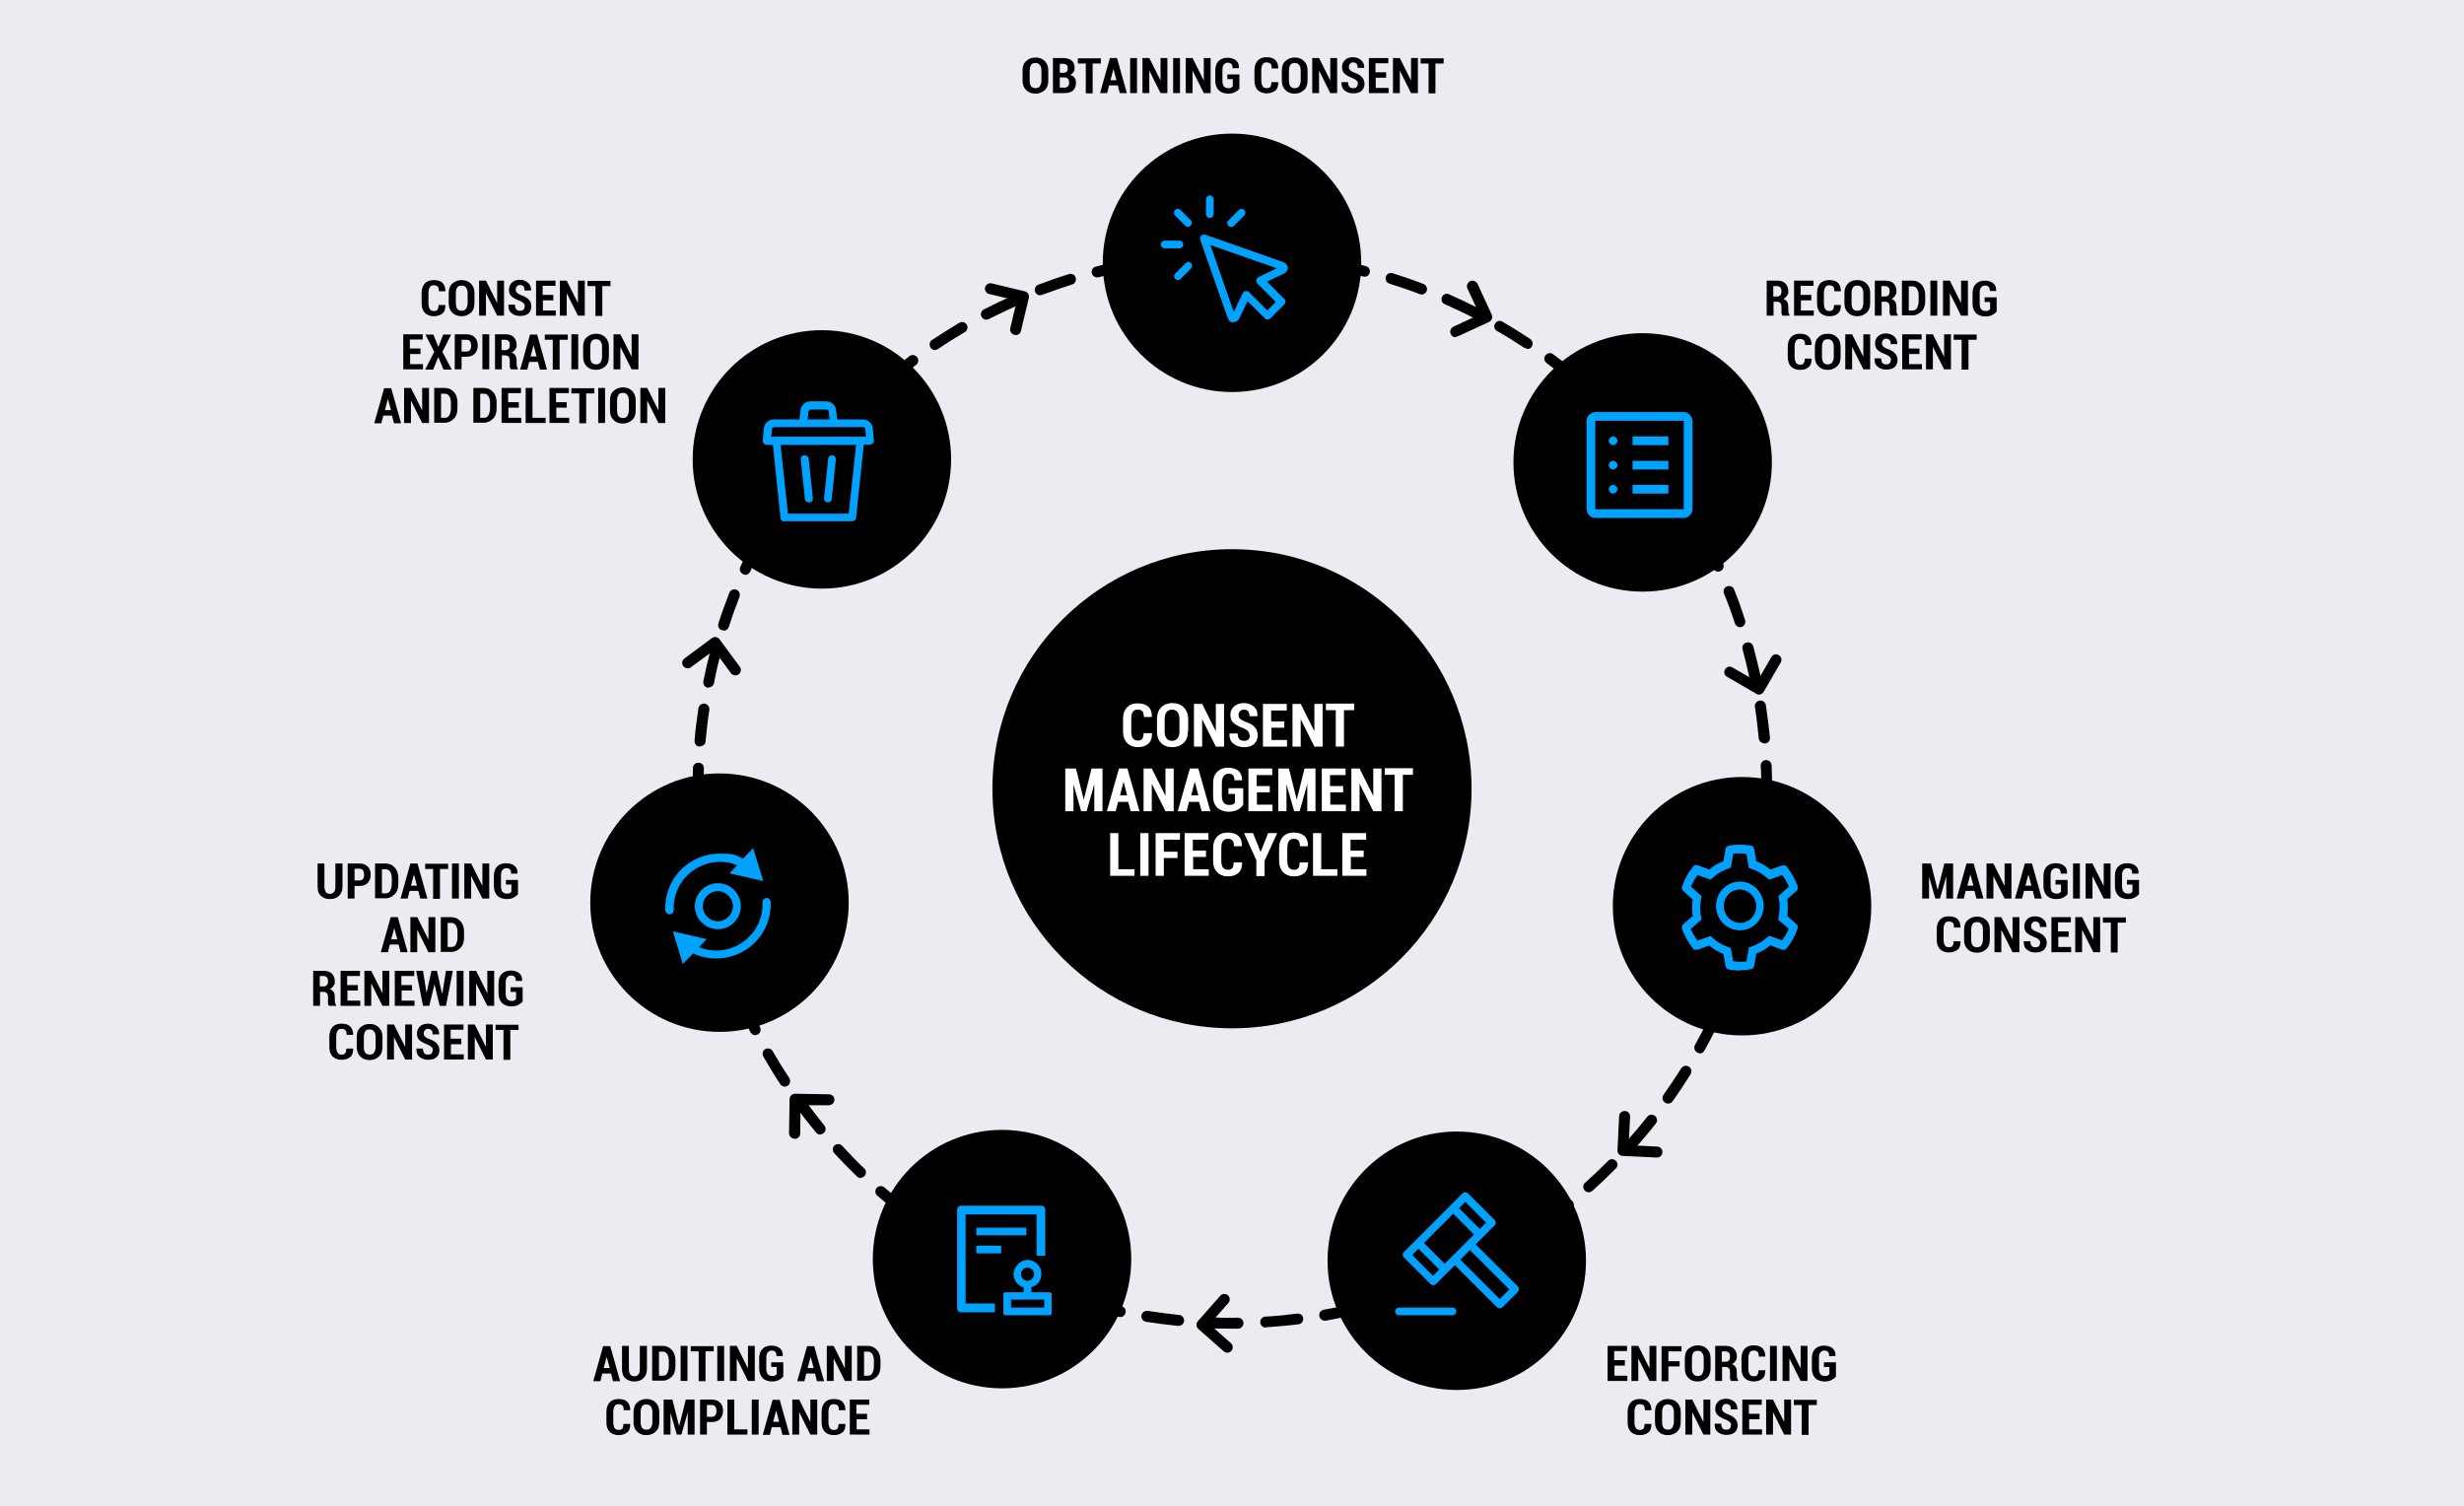 <?xml version="1.0" encoding="UTF-8"?>
<svg id="Layer_1" xmlns="http://www.w3.org/2000/svg" width="900" height="550" version="1.1" viewBox="0 0 900 550">
  <!-- Generator: Adobe Illustrator 29.3.1, SVG Export Plug-In . SVG Version: 2.1.0 Build 151)  -->
  <defs>
    <style>
      .st0 {
        fill: #fff;
      }

      .st1 {
        fill: #eaecf2;
      }

      .st2 {
        fill: #00a2ff;
      }
    </style>
  </defs>
  <rect class="st1" y="0" width="900" height="550"/>
  <path d="M450.1,485.3c-3.2,0-6.5,0-9.7-.2-1.1,0-2-1-1.9-2.1,0-1.1,1-1.9,2.1-1.9,3.8.2,7.8.3,11.6.2h0c1.1,0,2,.9,2,2,0,1.1-.9,2-2,2-.7,0-1.5,0-2.2,0ZM462.3,484.9c-1,0-1.9-.8-2-1.9,0-1.1.8-2.1,1.9-2.1,3.9-.2,7.8-.6,11.6-1.1,1.1-.1,2.1.6,2.2,1.7.1,1.1-.6,2.1-1.7,2.2-3.9.5-7.9.8-11.8,1.1,0,0,0,0-.1,0ZM430.6,484.3c0,0-.1,0-.2,0-3.9-.4-7.9-.9-11.8-1.5-1.1-.2-1.8-1.2-1.7-2.3.2-1.1,1.2-1.8,2.3-1.7,3.8.6,7.7,1.1,11.5,1.5,1.1.1,1.9,1.1,1.8,2.2-.1,1-1,1.8-2,1.8ZM483.9,482.4c-1,0-1.8-.7-2-1.7-.2-1.1.5-2.1,1.6-2.3,3.8-.7,7.6-1.4,11.4-2.3,1.1-.3,2.2.4,2.4,1.5.3,1.1-.4,2.2-1.5,2.4-3.8.9-7.7,1.7-11.6,2.4-.1,0-.2,0-.3,0ZM409.1,481c-.1,0-.3,0-.4,0-3.9-.8-7.7-1.8-11.5-2.8-1.1-.3-1.7-1.4-1.4-2.5.3-1.1,1.4-1.7,2.5-1.4,3.7,1,7.5,2,11.3,2.8,1.1.2,1.8,1.3,1.5,2.4-.2.9-1,1.6-2,1.6ZM505,477.4c-.9,0-1.7-.6-1.9-1.4-.3-1.1.3-2.2,1.4-2.5,3.7-1.1,7.4-2.3,11.1-3.6,1-.4,2.2.2,2.6,1.2.4,1-.2,2.2-1.2,2.6-3.7,1.3-7.5,2.6-11.3,3.7-.2,0-.4,0-.6,0ZM388.2,475.2c-.2,0-.4,0-.6-.1-3.7-1.3-7.5-2.6-11.2-4.1-1-.4-1.5-1.6-1.1-2.6.4-1,1.6-1.5,2.6-1.1,3.6,1.4,7.3,2.8,10.9,4,1,.4,1.6,1.5,1.3,2.5-.3.8-1.1,1.4-1.9,1.4ZM525.5,470.2c-.8,0-1.5-.5-1.8-1.2-.4-1,0-2.2,1.1-2.6,3.5-1.5,7.1-3.1,10.6-4.8,1-.5,2.2,0,2.7.9.5,1,0,2.2-.9,2.7-3.5,1.7-7.2,3.4-10.8,4.9-.3.1-.5.2-.8.2ZM367.9,467.2c-.3,0-.6,0-.8-.2-3.6-1.7-7.1-3.5-10.6-5.3-1-.5-1.3-1.7-.8-2.7.5-1,1.7-1.3,2.7-.8,3.4,1.8,6.9,3.6,10.4,5.2,1,.5,1.4,1.7,1,2.7-.3.7-1.1,1.2-1.8,1.2ZM545,460.7c-.7,0-1.4-.4-1.7-1-.5-1-.2-2.2.8-2.7,3.4-1.9,6.7-3.9,10-6,.9-.6,2.2-.3,2.8.6.6.9.3,2.2-.6,2.8-3.3,2.1-6.7,4.2-10.2,6.1-.3.2-.6.3-1,.3ZM348.7,456.9c-.4,0-.7,0-1-.3-3.4-2-6.7-4.2-10-6.5-.9-.6-1.1-1.9-.5-2.8.6-.9,1.9-1.1,2.8-.5,3.2,2.2,6.5,4.3,9.8,6.4.9.6,1.2,1.8.7,2.7-.4.6-1,1-1.7,1ZM563.4,449.1c-.6,0-1.2-.3-1.6-.8-.6-.9-.4-2.1.5-2.8,3.1-2.2,6.3-4.6,9.3-7,.9-.7,2.1-.6,2.8.3s.6,2.1-.3,2.8c-3.1,2.5-6.2,4.9-9.4,7.2-.4.3-.8.4-1.2.4ZM330.8,444.6c-.4,0-.9-.1-1.2-.4-3.1-2.4-6.2-4.9-9.2-7.5-.8-.7-.9-2-.2-2.8.7-.8,2-.9,2.8-.2,2.9,2.5,5.9,5,9,7.4.9.7,1,1.9.4,2.8-.4.5-1,.8-1.6.8ZM580.3,435.5c-.5,0-1.1-.2-1.5-.7-.7-.8-.7-2.1.2-2.8,2.9-2.6,5.7-5.3,8.4-8,.8-.8,2-.8,2.8,0,.8.8.8,2,0,2.8-2.8,2.8-5.7,5.6-8.6,8.2-.4.3-.9.5-1.3.5ZM314.4,430.3c-.5,0-1-.2-1.4-.6-2.8-2.7-5.6-5.6-8.3-8.5-.7-.8-.7-2.1.1-2.8.8-.7,2.1-.7,2.8.1,2.6,2.8,5.3,5.7,8.1,8.3.8.8.8,2,0,2.8-.4.4-.9.6-1.4.6ZM595.7,420.1c-.5,0-1-.2-1.3-.5-.8-.7-.9-2-.2-2.8,2.6-2.9,5.1-5.9,7.5-8.9.7-.9,1.9-1,2.8-.3.9.7,1,1.9.3,2.8-2.4,3.1-5,6.1-7.6,9.1-.4.4-.9.7-1.5.7ZM299.6,414.4c-.6,0-1.1-.2-1.5-.7-2.5-3-5-6.2-7.3-9.4-.7-.9-.5-2.1.4-2.8.9-.7,2.1-.5,2.8.4,2.3,3.1,4.7,6.2,7.1,9.2.7.9.6,2.1-.3,2.8-.4.3-.8.5-1.3.5ZM609.3,403.1c-.4,0-.8-.1-1.2-.4-.9-.6-1.1-1.9-.5-2.8,2.2-3.1,4.4-6.4,6.5-9.7.6-.9,1.8-1.2,2.8-.6.9.6,1.2,1.8.6,2.8-2.1,3.3-4.3,6.7-6.6,9.9-.4.5-1,.8-1.6.8ZM286.7,396.9c-.7,0-1.3-.3-1.7-.9-2.2-3.3-4.2-6.7-6.2-10.1-.5-1-.2-2.2.7-2.7,1-.5,2.2-.2,2.7.7,1.9,3.3,4,6.7,6.1,9.9.6.9.3,2.2-.6,2.8-.3.2-.7.3-1.1.3ZM620.9,384.7c-.3,0-.7,0-1-.3-1-.5-1.3-1.8-.8-2.7,1.9-3.4,3.7-6.9,5.3-10.3.5-1,1.7-1.4,2.7-.9,1,.5,1.4,1.7.9,2.7-1.7,3.5-3.5,7.1-5.5,10.6-.4.7-1,1-1.8,1ZM275.9,378.1c-.7,0-1.4-.4-1.8-1.1-1.8-3.5-3.5-7.1-5-10.7-.4-1,0-2.2,1-2.6,1-.4,2.2,0,2.6,1,1.5,3.5,3.2,7.1,4.9,10.5.5,1,.1,2.2-.9,2.7-.3.1-.6.2-.9.2ZM630.4,365.1c-.3,0-.5,0-.8-.2-1-.4-1.5-1.6-1.1-2.6,1.5-3.6,2.9-7.2,4.2-10.9.4-1,1.5-1.6,2.5-1.2,1,.4,1.6,1.5,1.2,2.5-1.3,3.7-2.7,7.5-4.2,11.1-.3.8-1.1,1.2-1.8,1.2ZM267.2,358.2c-.8,0-1.6-.5-1.9-1.3-1.4-3.7-2.7-7.5-3.8-11.2-.3-1.1.3-2.2,1.3-2.5,1.1-.3,2.2.3,2.5,1.3,1.1,3.7,2.4,7.4,3.7,11,.4,1-.1,2.2-1.2,2.6-.2,0-.5.1-.7.1ZM637.6,344.6c-.2,0-.4,0-.6,0-1.1-.3-1.7-1.4-1.4-2.5,1.1-3.7,2.1-7.5,2.9-11.3.2-1.1,1.3-1.8,2.4-1.5,1.1.2,1.8,1.3,1.5,2.4-.9,3.8-1.9,7.7-3,11.5-.3.9-1.1,1.4-1.9,1.4ZM260.8,337.5c-.9,0-1.7-.6-1.9-1.5-1-3.8-1.8-7.7-2.5-11.6-.2-1.1.5-2.1,1.6-2.3,1.1-.2,2.1.5,2.3,1.6.7,3.8,1.5,7.6,2.5,11.4.3,1.1-.4,2.2-1.5,2.4-.2,0-.3,0-.5,0ZM642.5,323.4c-.1,0-.2,0-.3,0-1.1-.2-1.8-1.2-1.6-2.3.7-3.8,1.2-7.7,1.6-11.5.1-1.1,1.1-1.9,2.2-1.8,1.1.1,1.9,1.1,1.8,2.2-.4,3.9-1,7.9-1.7,11.8-.2,1-1,1.7-2,1.7ZM256.7,316.1c-1,0-1.8-.7-2-1.7-.5-3.9-.9-7.9-1.2-11.8,0-1.1.7-2.1,1.9-2.1,1.1,0,2.1.7,2.1,1.9.3,3.9.7,7.7,1.2,11.6.1,1.1-.6,2.1-1.7,2.2,0,0-.2,0-.3,0ZM645,301.9s0,0-.1,0c-1.1,0-1.9-1-1.9-2.1.2-3.8.3-7.8.3-11.6s0-5.7-.2-8.5c0-1.1.8-2,1.9-2.1,1.1,0,2,.8,2.1,1.9.1,2.9.2,5.8.2,8.7s-.1,7.9-.4,11.9c0,1.1-.9,1.9-2,1.9ZM255,294.4c-1.1,0-2-.9-2-2,0-1.5,0-2.9,0-4.4,0-2.5,0-5,.1-7.5,0-1.1,1-2,2.1-1.9,1.1,0,2,1,1.9,2.1,0,2.4-.1,4.9-.1,7.4,0,1.4,0,2.9,0,4.3,0,1.1-.9,2-2,2,0,0,0,0,0,0ZM255.7,272.7c0,0-.1,0-.2,0-1.1,0-1.9-1.1-1.8-2.2.3-3.9.8-7.9,1.4-11.8.2-1.1,1.2-1.8,2.3-1.7,1.1.2,1.8,1.2,1.7,2.3-.6,3.8-1,7.7-1.4,11.5,0,1-1,1.8-2,1.8ZM644.4,271.5c-1,0-1.9-.8-2-1.8-.4-3.8-.8-7.7-1.4-11.5-.2-1.1.6-2.1,1.7-2.3,1.1-.2,2.1.6,2.3,1.7.6,3.9,1.1,7.9,1.5,11.8.1,1.1-.7,2.1-1.8,2.2,0,0-.1,0-.2,0ZM258.9,251.2c-.1,0-.3,0-.4,0-1.1-.2-1.8-1.3-1.6-2.4.8-3.9,1.7-7.8,2.7-11.6.3-1.1,1.4-1.7,2.4-1.4,1.1.3,1.7,1.4,1.4,2.4-1,3.7-1.9,7.5-2.6,11.3-.2.9-1,1.6-2,1.6ZM641.2,250.1c-.9,0-1.8-.6-2-1.6-.8-3.8-1.7-7.6-2.7-11.3-.3-1.1.3-2.2,1.4-2.5,1.1-.3,2.2.3,2.5,1.4,1,3.8,2,7.7,2.8,11.5.2,1.1-.5,2.1-1.5,2.4-.1,0-.3,0-.4,0ZM264.3,230.2c-.2,0-.4,0-.6,0-1.1-.3-1.6-1.5-1.3-2.5,1.2-3.8,2.6-7.5,4-11.2.4-1,1.6-1.5,2.6-1.1,1,.4,1.5,1.6,1.1,2.6-1.4,3.6-2.7,7.3-3.9,11-.3.8-1.1,1.4-1.9,1.4ZM635.6,229.1c-.8,0-1.6-.5-1.9-1.4-1.2-3.7-2.5-7.3-4-10.9-.4-1,0-2.2,1.1-2.6,1-.4,2.2,0,2.6,1.1,1.5,3.7,2.8,7.4,4,11.2.3,1-.2,2.2-1.3,2.5-.2,0-.4.1-.6.1ZM272.2,209.9c-.3,0-.6,0-.8-.2-1-.5-1.5-1.6-1-2.6,1.6-3.6,3.4-7.2,5.2-10.7.5-1,1.7-1.4,2.7-.8s1.4,1.7.8,2.7c-1.8,3.4-3.5,6.9-5.1,10.5-.3.7-1.1,1.2-1.8,1.2ZM627.6,208.8c-.8,0-1.5-.4-1.8-1.2-1.6-3.5-3.3-7-5.2-10.4-.5-1-.2-2.2.8-2.7,1-.5,2.2-.2,2.7.8,1.9,3.5,3.6,7.1,5.3,10.6.5,1,0,2.2-1,2.7-.3.1-.6.2-.8.2ZM282.2,190.6c-.3,0-.7,0-1-.3-.9-.6-1.3-1.8-.7-2.7,2-3.4,4.2-6.8,6.4-10,.6-.9,1.9-1.2,2.8-.5.9.6,1.2,1.9.5,2.8-2.2,3.2-4.3,6.5-6.2,9.8-.4.6-1,1-1.7,1ZM617.5,189.7c-.7,0-1.3-.3-1.7-1-2-3.3-4.1-6.6-6.3-9.8-.6-.9-.4-2.2.5-2.8.9-.6,2.2-.4,2.8.5,2.2,3.2,4.4,6.6,6.4,10,.6.9.3,2.2-.7,2.7-.3.2-.7.3-1,.3ZM294.4,172.5c-.4,0-.8-.1-1.2-.4-.9-.7-1.1-1.9-.4-2.8,2.4-3.1,4.9-6.3,7.4-9.3.7-.8,2-.9,2.8-.2.8.7.9,2,.2,2.8-2.5,2.9-5,6-7.3,9.1-.4.5-1,.8-1.6.8ZM605.3,171.7c-.6,0-1.2-.3-1.6-.8-2.3-3.1-4.8-6.1-7.3-9-.7-.8-.6-2.1.2-2.8.8-.7,2.1-.6,2.8.2,2.6,3,5.1,6.1,7.5,9.2.7.9.5,2.1-.4,2.8-.4.3-.8.4-1.2.4ZM308.4,155.9c-.5,0-1-.2-1.4-.5-.8-.8-.8-2,0-2.8,2.7-2.9,5.5-5.7,8.4-8.4.8-.8,2.1-.7,2.8,0,.8.8.7,2.1,0,2.8-2.8,2.6-5.6,5.4-8.2,8.2-.4.4-.9.6-1.5.6ZM591.1,155.2c-.5,0-1.1-.2-1.4-.6-2.7-2.8-5.5-5.5-8.3-8.2-.8-.8-.9-2-.1-2.8.8-.8,2-.9,2.8-.1,2.9,2.7,5.7,5.5,8.5,8.3.8.8.7,2.1,0,2.8-.4.4-.9.6-1.4.6ZM324.2,141c-.6,0-1.1-.2-1.5-.7-.7-.8-.6-2.1.2-2.8,3-2.5,6.1-5,9.3-7.4.9-.7,2.1-.5,2.8.4s.5,2.1-.4,2.8c-3.1,2.3-6.2,4.7-9.1,7.2-.4.3-.8.5-1.3.5ZM575.3,140.3c-.5,0-.9-.2-1.3-.5-3-2.5-6-4.9-9.1-7.2-.9-.7-1.1-1.9-.4-2.8.7-.9,1.9-1.1,2.8-.4,3.2,2.3,6.3,4.8,9.3,7.3.8.7,1,2,.3,2.8-.4.5-1,.7-1.5.7ZM341.6,127.9c-.6,0-1.3-.3-1.7-.9-.6-.9-.4-2.2.5-2.8,3.3-2.2,6.7-4.3,10-6.3,1-.6,2.2-.2,2.7.7.6,1,.2,2.2-.7,2.7-3.3,2-6.6,4-9.8,6.2-.3.2-.7.3-1.1.3ZM557.8,127.3c-.4,0-.8-.1-1.1-.3-3.2-2.1-6.5-4.2-9.9-6.1-1-.6-1.3-1.8-.7-2.7.6-1,1.8-1.3,2.7-.7,3.4,2,6.8,4.1,10.1,6.3.9.6,1.2,1.9.6,2.8-.4.6-1,.9-1.7.9ZM360.3,116.8c-.7,0-1.4-.4-1.8-1.1-.5-1-.1-2.2.9-2.7,3.5-1.8,7.1-3.5,10.7-5.1,1-.5,2.2,0,2.6,1,.4,1,0,2.2-1,2.6-3.5,1.6-7,3.3-10.5,5-.3.2-.6.2-.9.2ZM539.1,116.3c-.3,0-.6,0-.9-.2-3.4-1.8-7-3.4-10.5-5-1-.4-1.5-1.6-1-2.6.4-1,1.6-1.5,2.6-1,3.6,1.6,7.2,3.3,10.7,5.1,1,.5,1.4,1.7.9,2.7-.4.7-1.1,1.1-1.8,1.1ZM380,107.9c-.8,0-1.6-.5-1.9-1.3-.4-1,.1-2.2,1.1-2.6,3.7-1.4,7.4-2.7,11.2-3.9,1.1-.3,2.2.2,2.5,1.3.3,1.1-.2,2.2-1.3,2.5-3.7,1.2-7.4,2.5-11,3.8-.2,0-.5.1-.7.1ZM519.2,107.5c-.2,0-.5,0-.7-.1-3.6-1.4-7.3-2.6-11-3.8-1.1-.3-1.6-1.4-1.3-2.5s1.4-1.6,2.5-1.3c3.8,1.2,7.6,2.5,11.2,3.9,1,.4,1.6,1.5,1.2,2.6-.3.8-1.1,1.3-1.9,1.3ZM400.7,101.3c-.9,0-1.7-.6-1.9-1.5-.3-1.1.4-2.2,1.4-2.4,3.8-1,7.7-1.9,11.6-2.6,1.1-.2,2.1.5,2.3,1.6.2,1.1-.5,2.1-1.6,2.3-3.8.7-7.6,1.6-11.3,2.6-.2,0-.3,0-.5,0ZM498.4,101c-.2,0-.3,0-.5,0-3.7-1-7.6-1.8-11.3-2.5-1.1-.2-1.8-1.3-1.6-2.3.2-1.1,1.2-1.8,2.3-1.6,3.9.7,7.8,1.6,11.6,2.6,1.1.3,1.7,1.4,1.4,2.4-.2.9-1,1.5-1.9,1.5ZM422,97c-1,0-1.8-.7-2-1.7-.2-1.1.6-2.1,1.7-2.3,3.9-.6,7.9-1,11.8-1.3,1.1,0,2.1.7,2.2,1.8,0,1.1-.7,2.1-1.8,2.2-3.9.3-7.7.8-11.6,1.3,0,0-.2,0-.3,0ZM477.1,96.8c0,0-.2,0-.3,0-3.8-.5-7.7-.9-11.6-1.2-1.1,0-1.9-1-1.8-2.1s1-1.9,2.1-1.8c3.9.3,7.9.7,11.8,1.3,1.1.2,1.9,1.2,1.7,2.3-.1,1-1,1.7-2,1.7ZM443.7,95.1c-1.1,0-2-.9-2-1.9,0-1.1.8-2,1.9-2.1,3.9-.1,7.9-.1,11.9,0,1.1,0,2,.9,1.9,2.1s-1,2-2.1,1.9c-3.9-.1-7.8,0-11.6,0,0,0,0,0,0,0Z"/>
  <circle cx="450" cy="288.1" r="87.5"/>
  <circle cx="450" cy="96" r="47.2"/>
  <circle cx="300.2" cy="167.8" r="47.2"/>
  <circle cx="262.8" cy="329.7" r="47.2"/>
  <circle cx="366" cy="459.9" r="47.2"/>
  <circle cx="532.1" cy="460.5" r="47.2"/>
  <circle cx="636.3" cy="331" r="47.2"/>
  <circle cx="600" cy="168.9" r="47.2"/>
  <path class="st2" d="M635.5,354.5c-1.3,0-2.7-.1-4-.4h-.1c-.3,0-.5-.2-.7-.4-.2-.2-.3-.5-.4-.7l-.8-4.6h-.1c-1.8-.7-3.5-1.7-5-3h-.1c0,0-4.3,1.5-4.3,1.5-.1,0-.3,0-.5,0s-.2,0-.4,0c-.3,0-.5-.2-.7-.4h0c-1.7-2.2-3.1-4.6-4-7.2h0c0-.4-.1-.7,0-1,0-.3.2-.5.4-.7l3.5-3h0c-.2-1.1-.2-2-.2-3.1,0-1,0-2,.2-2.9h0c0-.1-3.5-3.2-3.5-3.2-.4-.4-.6-1-.4-1.6h0c.9-2.7,2.2-5.1,4-7.2h0c.2-.3.4-.5.7-.6.1,0,.2,0,.4,0s.3,0,.5,0l4.3,1.6h.1c1.5-1.4,3.2-2.3,5-3h.1c0,0,.8-4.6.8-4.6,0-.3.2-.5.4-.7.2-.2.5-.3.7-.4h.1c1.3-.3,2.7-.4,4-.4s2.7.1,4,.4h.1c.3,0,.5.2.7.4.2.2.3.5.4.7l.8,4.6h.1c1.8.7,3.5,1.7,5,3h.1c0,0,4.3-1.5,4.3-1.5.1,0,.3,0,.5,0s.2,0,.4,0c.3,0,.5.2.7.4h0c1.7,2.2,3.1,4.6,4,7.2h0c0,.4.1.7,0,1h0c0,.3-.2.5-.4.7l-3.4,3h0c.2,1.1.2,2.1.2,3.1s0,2-.2,3h0c0,.1,3.4,3.1,3.4,3.1.4.4.6,1,.4,1.5h0c-.9,2.7-2.2,5.1-4,7.2h0c-.2.3-.4.5-.7.6-.1,0-.2,0-.4,0s-.3,0-.5,0l-4.3-1.6h-.1c-1.5,1.3-3.2,2.3-5,3h-.1c0,0-.8,4.6-.8,4.6,0,.3-.2.5-.4.7-.2.2-.5.3-.7.4h-.1c-1.3.3-2.6.4-4,.4ZM633.1,351.1h.2c.7.1,1.5.2,2.2.2s1.5,0,2.2-.1h.2s.9-5.1.9-5.1l1.8-.7c1.5-.6,2.9-1.4,4.1-2.4l1.5-1.2,4.8,1.7v-.2c1-1.2,1.7-2.5,2.3-3.9v-.2c0,0-3.8-3.3-3.8-3.3l.3-1.9c.1-.8.2-1.6.2-2.4s0-1.1,0-1.7h0s-.1-.7-.1-.7l-.3-1.9,3.8-3.4v-.2c-.7-1.4-1.4-2.7-2.3-3.9v-.2c-.1,0-4.9,1.7-4.9,1.7l-1.5-1.2c-1.2-1-2.6-1.9-4.1-2.4l-1.8-.7-.9-5.1h-.2c-.7-.1-1.5-.2-2.2-.2s-1.5,0-2.2.1h-.2s-.9,5.1-.9,5.1l-1.8.7c-1.5.6-2.9,1.4-4.1,2.4l-1.5,1.3-4.8-1.7v.2c-1,1.2-1.7,2.5-2.3,3.9v.2c0,0,3.8,3.4,3.8,3.4l-.3,1.9c-.1.8-.2,1.6-.2,2.4,0,.8,0,1.6.2,2.4l.3,1.9-3.9,3.4v.2c.7,1.4,1.4,2.7,2.3,3.9v.2c.1,0,4.9-1.7,4.9-1.7l1.5,1.3c1.2,1,2.6,1.8,4.1,2.4l1.8.7.9,5.1ZM635.5,339.8c-4.8,0-8.7-4-8.7-8.9s3.9-8.9,8.7-8.9,8.7,4,8.7,8.9-3.9,8.9-8.7,8.9ZM635.5,324.9c-1.6,0-3.1.6-4.2,1.8-1.1,1.2-1.7,2.7-1.7,4.3,0,.8.2,1.6.5,2.3.3.7.7,1.4,1.3,2,1.1,1.1,2.6,1.8,4.2,1.8s1.6-.2,2.3-.5c.7-.3,1.4-.7,1.9-1.3,1.1-1.2,1.7-2.7,1.7-4.3,0-.8-.2-1.6-.5-2.3-.3-.7-.7-1.4-1.3-2-1.1-1.1-2.6-1.8-4.2-1.8Z"/>
  <path class="st2" d="M511,480.4c-.8,0-1.4-.6-1.4-1.4s.6-1.4,1.4-1.4h19.5c.8,0,1.4.6,1.4,1.4s-.6,1.4-1.4,1.4h-19.5ZM547.8,477.9c-.4,0-.8-.2-1-.4l-15.4-15.4-6.9,6.9c-.3.3-.6.4-1,.4s-.8-.2-1-.4l-9.7-9.7c-.6-.6-.6-1.5,0-2l21.4-21.4c.3-.3.6-.4,1-.4s.8.1,1,.4l9.7,9.7c.6.6.6,1.5,0,2l-6.9,6.9.2.2,15.2,15.2c.3.3.4.6.4,1,0,.4-.2.7-.4,1l-5.5,5.5c-.3.3-.6.4-1,.4ZM533.4,460.1l14.4,14.4,3.5-3.5-14.4-14.4-3.5,3.5ZM515.8,458.4l7.6,7.6,2.3-2.3-7.6-7.6-2.3,2.3ZM520.1,454l7.6,7.6,10.7-10.7-7.6-7.6-10.7,10.7ZM532.9,441.3l7.6,7.6,2.3-2.3-7.6-7.6-2.3,2.3Z"/>
  <path class="st2" d="M367.2,480.4c-.4,0-.7-.3-.7-.7v-7c0-.4.3-.7.7-.7h6.7v-1.8h-.2c-2.1-.7-3.5-2.7-3.5-4.9s2.3-5.1,5.1-5.1,5.1,2.3,5.1,5.1c0,2.2-1.4,4.2-3.5,4.8h-.2v1.9h6.7c.4,0,.7.3.7.7v7c0,.4-.3.7-.7.7h-16.2ZM369.3,477.6h12.1v-2.9h-12.1v2.9ZM375.3,463c-1.3,0-2.4,1.1-2.4,2.4,0,1.3,1.1,2.4,2.4,2.4,1.3,0,2.4-1.1,2.4-2.4,0-1.3-1.1-2.4-2.4-2.4h0ZM351,479.3c-.8,0-1.4-.6-1.4-1.4v-36.1c0-.8.6-1.4,1.4-1.4h29.4c.8,0,1.4.6,1.4,1.4v16.6c0,.2-.1.3-.3.3h-2.6c-.2,0-.3-.1-.3-.3v-14.8h-25.9v32.5h10.4c.2,0,.3.1.3.3v2.6c0,.2-.1.3-.3.3h-12.1ZM356.9,457.8c-.2,0-.3-.1-.3-.3v-2.2c0-.2.1-.3.3-.3h8.5c.2,0,.3.1.3.3v2.2c0,.2-.1.3-.3.3h-8.5ZM356.9,451.2c-.2,0-.3-.1-.3-.3v-2.2c0-.2.1-.3.3-.3h17.7c.2,0,.3.1.3.3v2.2c0,.2-.1.3-.3.3h-17.7Z"/>
  <path class="st2" d="M249.4,352.2s0,0,0,0l-3.6-12,12.3,2.8-2.5,2.7-.3.3h.3c1.9.9,3.9,1.2,6,1.2,5.4,0,10.4-2.6,13.6-6.8,2.3-3.1,3.5-7,3.3-10.8,0-.4.1-.8.4-1.1.3-.3.6-.5,1-.5h.2c.8,0,1.3.7,1.4,1.4.2,4.5-1.2,9.1-3.9,12.7-3.7,5-9.7,8-16,8-2.8,0-5.7-.6-8.3-1.8h-.2c0,0-3.7,3.8-3.7,3.8h0ZM262.2,339.4c-4.6,0-8.4-3.8-8.4-8.4,0-4.6,3.8-8.4,8.4-8.4,4.6,0,8.4,3.8,8.4,8.4,0,4.6-3.8,8.4-8.4,8.4h0ZM262.2,325.5c-3,0-5.5,2.5-5.5,5.5,0,3,2.5,5.5,5.5,5.5,3,0,5.5-2.5,5.5-5.5,0-3-2.5-5.5-5.5-5.5h0ZM244.5,333.9c-.8,0-1.4-.6-1.5-1.4-.2-4.5,1.2-9.1,3.9-12.7,3.7-5,9.7-8,16-8s5.7.6,8.3,1.8h.2c0,0,3.7-3.8,3.7-3.8l3.7,12-12.3-2.8,2.5-2.7.3-.3h-.3c-1.9-.9-3.9-1.2-6-1.2-5.4,0-10.4,2.6-13.6,6.8-2.3,3.1-3.5,7-3.3,10.8h0c0,0,0,.1,0,.1,0,.7-.6,1.4-1.4,1.5h0Z"/>
  <path class="st2" d="M286.5,190.5c-.7,0-1.4-.6-1.4-1.3l-2.8-26.7h-2.2c-.4,0-.8-.2-1.1-.5-.3-.3-.4-.7-.4-1.1l.4-4.5c.2-1.8,1.7-3.2,3.6-3.2h9.4l.4-3.4c.2-1.8,1.8-3.2,3.6-3.2h5.8c1.8,0,3.4,1.4,3.6,3.2l.4,3.4h9.4c1.8,0,3.4,1.4,3.6,3.2h0c0,.1,0,.1,0,.1l.4,4.3c0,.4,0,.8-.4,1.1-.3.3-.7.5-1.1.5h-2.2l-2.8,26.7c0,.7-.7,1.3-1.4,1.3h0-24.8ZM287.8,187.6h22.2l2.7-25.1h-27.6l2.7,25.1ZM282.7,156.1c-.4,0-.7.3-.7.6l-.3,2.8h34.6l-.3-2.9c0-.4-.4-.6-.7-.6h-32.6ZM295.3,150.2l-.3,3h8l-.3-3c0-.4-.4-.6-.7-.6h-5.8c-.3,0-.5.2-.7.4h0v.2ZM295.4,183.5c-.7,0-1.3-.5-1.4-1.2l-1.5-14.4c0-.4,0-.8.3-1.1.2-.3.6-.5,1-.5,0,0,.1,0,.2,0,.7,0,1.4.6,1.4,1.3l1.5,14.3c0,.4,0,.8-.3,1.1-.2.3-.6.5-1,.5h-.2ZM302.3,183.5c-.4,0-.7-.2-1-.5-.2-.3-.4-.7-.3-1.1l1.5-14.3c0-.7.7-1.3,1.4-1.3s0,0,.1,0c.8,0,1.4.8,1.3,1.6l-1.5,14.3c0,.7-.7,1.3-1.4,1.3h-.1Z"/>
  <path class="st2" d="M450.4,117.8c-.9,0-1.6-.6-1.9-1.5l-10.1-28.7c-.2-.5,0-1.1.3-1.5.3-.3.6-.4,1-.4s.3,0,.5,0l28.7,10.1h0c.8.3,1.4,1.1,1.5,1.9,0,.9-.4,1.7-1.2,2.1l-6.4,3.1,6.3,6.3c.3.3.4.6.4,1s-.2.7-.4,1l-5.1,5.1c-.3.3-.6.4-1,.4s-.8-.1-1-.4l-6.3-6.3-3.1,6.4c-.4.8-1.1,1.2-2,1.2h-.1ZM450.7,113.8l3.2-6.7c.2-.4.6-.7,1.1-.8,0,0,.2,0,.2,0,.4,0,.8.1,1,.4l6.7,6.7,3.1-3.1-6.7-6.7c-.3-.3-.5-.8-.4-1.3,0-.5.4-.8.8-1.1h0s6.7-3.2,6.7-3.2l-24.3-8.5,8.5,24.3ZM430.3,102.3c-.4,0-.7-.1-1-.4-.6-.6-.6-1.5,0-2l3.7-3.7h0c.3-.3.6-.5,1-.5s.7.2,1,.4.4.6.4,1-.2.7-.4,1l-3.8,3.8c-.3.3-.6.4-1,.4ZM425.4,90.7c-.8,0-1.4-.6-1.4-1.4s.6-1.4,1.4-1.4h5.4c.8,0,1.4.6,1.4,1.4s-.6,1.4-1.4,1.4h-5.4ZM449.7,82.9c-.4,0-.8-.2-1-.4-.6-.6-.6-1.5,0-2l3.8-3.8c.3-.3.7-.4,1-.4s.8.2,1,.4c.3.3.4.6.4,1,0,.4-.2.7-.4,1l-3.8,3.8c-.3.3-.6.4-1,.4h0ZM434,82.9c-.4,0-.7-.2-1-.4l-3.8-3.8c-.3-.3-.4-.6-.4-1s.2-.7.4-1,.6-.4,1-.4.7.1,1,.4h0c0,0,0,0,0,0l3.7,3.7c.3.3.4.6.4,1,0,.8-.6,1.4-1.4,1.4h0ZM441.9,79.6c-.8,0-1.4-.6-1.4-1.4v-5.4c0-.8.6-1.4,1.4-1.4s1.4.6,1.4,1.4v5.4c0,.8-.6,1.4-1.4,1.4Z"/>
  <path class="st2" d="M582.7,189.2c-.9,0-1.6-.3-2.2-1-.6-.6-1-1.4-1-2.2v-32.3c0-.9.3-1.6,1-2.2.6-.6,1.4-1,2.2-1h32.3c.9,0,1.6.3,2.2,1,.6.6,1,1.4,1,2.2v32.3c0,.9-.3,1.6-1,2.2-.6.6-1.4,1-2.2,1h-32.3ZM582.7,186h32.3v-32.3h-32.3v32.3ZM596.3,180.3v-3.2h13.1v3.2h-13.1ZM589.2,180.3c-.4,0-.8-.2-1.1-.5-.3-.3-.5-.7-.5-1.1s.2-.8.5-1.1c.3-.3.7-.5,1.1-.5s.8.2,1.1.5c.3.3.5.7.5,1.1s-.2.8-.5,1.1c-.3.3-.6.4-1,.5h-.2ZM596.3,171.5v-3.2h13.1v3.2h-13.1ZM589.2,171.5c-.4,0-.8-.2-1.1-.5-.3-.3-.5-.7-.5-1.1s.2-.8.5-1.1c.3-.3.7-.5,1.1-.5s.8.2,1.1.5c.3.3.5.7.5,1.1s-.2.8-.5,1.1c-.3.3-.7.5-1.1.5ZM596.3,162.6v-3.2h13.1v3.2h-13.1ZM589.2,162.6c-.4,0-.8-.2-1.1-.5-.3-.3-.5-.7-.5-1.1s.2-.8.5-1.1c.3-.3.7-.5,1.1-.5s.8.2,1.1.5c.3.3.5.7.5,1.1s-.2.8-.5,1.1c-.3.3-.7.5-1.1.5h0Z"/>
  <g>
    <path class="st0" d="M420.8,267.8h0c0,1.7-.4,3-1.3,3.8-.9.8-2.1,1.3-3.8,1.3s-3-.5-4-1.5-1.5-2.4-1.5-4.2v-4.6c0-1.8.5-3.2,1.4-4.2,1-1,2.2-1.5,3.9-1.5s3,.4,3.9,1.2c.9.8,1.4,2.1,1.3,3.8h0c0,0-2.9,0-2.9,0,0-1-.2-1.7-.5-2.1-.4-.4-.9-.6-1.8-.6s-1.3.3-1.7.8-.6,1.4-.6,2.5v4.7c0,1.1.2,2,.6,2.5s1,.8,1.8.8,1.3-.2,1.6-.6.5-1.1.5-2.1h2.9Z"/>
    <path class="st0" d="M433.9,267.1c0,1.8-.5,3.3-1.6,4.3s-2.4,1.5-4.1,1.5-3.1-.5-4.1-1.5-1.5-2.5-1.5-4.3v-4.4c0-1.8.5-3.3,1.5-4.3,1-1,2.4-1.6,4.1-1.6s3.1.5,4.2,1.6c1,1,1.6,2.5,1.6,4.3v4.4ZM430.8,262.7c0-1.1-.2-2-.7-2.6-.5-.6-1.1-.9-2-.9s-1.5.3-2,.9-.7,1.4-.7,2.6v4.4c0,1.2.2,2,.7,2.6.4.6,1.1.9,2,.9s1.5-.3,2-.9c.5-.6.7-1.5.7-2.6v-4.4Z"/>
    <path class="st0" d="M447.1,272.7h-3l-5-10h0v10h-3v-15.6h3l5,10h0v-10h3v15.6Z"/>
    <path class="st0" d="M456.4,268.6c0-.6-.2-1.1-.5-1.5s-.9-.7-1.7-1.1c-1.6-.6-2.8-1.2-3.6-1.9-.8-.7-1.2-1.7-1.2-3s.5-2.3,1.4-3.1c.9-.8,2.1-1.2,3.5-1.2s2.7.4,3.7,1.3,1.4,2,1.3,3.5h0c0,0-2.9,0-2.9,0,0-.8-.2-1.4-.5-1.8s-.9-.6-1.6-.6-1,.2-1.4.6-.5.9-.5,1.4.2,1,.5,1.3,1,.7,1.9,1.1c1.5.5,2.7,1.1,3.4,1.9.8.8,1.2,1.8,1.2,3.1s-.5,2.4-1.4,3.2c-.9.8-2.1,1.1-3.6,1.1s-2.8-.4-3.8-1.2c-1.1-.8-1.6-2.1-1.5-3.8h0c0,0,3,0,3,0,0,1,.2,1.7.6,2.1.4.4,1,.6,1.8.6s1.1-.2,1.5-.5c.3-.4.5-.8.5-1.4Z"/>
    <path class="st0" d="M469.2,265.8h-4.8v4.5h5.7v2.4h-8.8v-15.6h8.7v2.4h-5.7v4h4.8v2.4Z"/>
    <path class="st0" d="M483.1,272.7h-3l-5-10h0v10h-3v-15.6h3l5,10h0v-10h3v15.6Z"/>
    <path class="st0" d="M494.6,259.4h-3.7v13.3h-3v-13.3h-3.6v-2.4h10.3v2.4Z"/>
    <path class="st0" d="M395.8,292.3h0l2.9-11.6h4v15.6h-3v-9.9h0s-2.8,9.9-2.8,9.9h-2l-2.8-9.8h0v9.8h-3v-15.6h3.9l2.9,11.6Z"/>
    <path class="st0" d="M412.3,292.9h-3.9l-.9,3.4h-3.2l4.4-15.6h3.1l4.4,15.6h-3.2l-.9-3.4ZM409,290.5h2.7l-1.3-5h0l-1.3,5Z"/>
    <path class="st0" d="M428.7,296.3h-3l-5-10h0v10h-3v-15.6h3l5,10h0v-10h3v15.6Z"/>
    <path class="st0" d="M438.2,292.9h-3.9l-.9,3.4h-3.2l4.4-15.6h3.1l4.4,15.6h-3.2l-.9-3.4ZM435,290.5h2.7l-1.3-5h0l-1.3,5Z"/>
    <path class="st0" d="M453.9,294.2c-.4.6-1.1,1.2-1.9,1.6s-1.9.7-3.3.7-3-.5-4.1-1.5c-1-1-1.5-2.4-1.5-4.2v-4.7c0-1.8.5-3.2,1.5-4.2,1-1,2.3-1.5,3.9-1.5s3,.4,3.9,1.2c.9.8,1.3,2,1.3,3.4h0c0,0-2.8,0-2.8,0,0-.8-.2-1.4-.5-1.8s-.9-.6-1.6-.6-1.4.3-1.8.8-.7,1.4-.7,2.5v4.8c0,1.1.2,1.9.7,2.5s1.1.8,1.9.8,1,0,1.4-.2.6-.3.8-.6v-3.2h-2.4v-2.1h5.4v6.1Z"/>
    <path class="st0" d="M463.9,289.4h-4.8v4.5h5.7v2.4h-8.8v-15.6h8.7v2.4h-5.7v4h4.8v2.4Z"/>
    <path class="st0" d="M473.6,292.3h0l2.9-11.6h4v15.6h-3v-9.9h0s-2.8,9.9-2.8,9.9h-2l-2.8-9.8h0v9.8h-3v-15.6h3.9l2.9,11.6Z"/>
    <path class="st0" d="M490.7,289.4h-4.8v4.5h5.7v2.4h-8.8v-15.6h8.7v2.4h-5.7v4h4.8v2.4Z"/>
    <path class="st0" d="M504.6,296.3h-3l-5-10h0v10h-3v-15.6h3l5,10h0v-10h3v15.6Z"/>
    <path class="st0" d="M516.1,283h-3.7v13.3h-3v-13.3h-3.6v-2.4h10.3v2.4Z"/>
    <path class="st0" d="M408.6,317.5h5.8v2.4h-8.9v-15.6h3v13.3Z"/>
    <path class="st0" d="M419.5,319.9h-3v-15.6h3v15.6Z"/>
    <path class="st0" d="M430.1,313.4h-5v6.5h-3v-15.6h8.9v2.4h-5.9v4.4h5v2.4Z"/>
    <path class="st0" d="M440.6,313h-4.8v4.5h5.7v2.4h-8.8v-15.6h8.7v2.4h-5.7v4h4.8v2.4Z"/>
    <path class="st0" d="M453.7,315h0c0,1.7-.4,3-1.3,3.8-.9.8-2.1,1.3-3.8,1.3s-3-.5-4-1.5-1.5-2.4-1.5-4.2v-4.6c0-1.8.5-3.2,1.4-4.2,1-1,2.2-1.5,3.9-1.5s3,.4,3.9,1.2c.9.8,1.4,2.1,1.3,3.8h0c0,0-2.9,0-2.9,0,0-1-.2-1.7-.5-2.1-.4-.4-.9-.6-1.8-.6s-1.3.3-1.7.8-.6,1.4-.6,2.5v4.7c0,1.1.2,2,.6,2.5s1,.8,1.8.8,1.3-.2,1.6-.6.5-1.1.5-2.1h2.9Z"/>
    <path class="st0" d="M460.5,311.1h0l2.7-6.8h3.3l-4.6,10.1v5.6h-3v-5.8l-4.5-9.9h3.3l2.7,6.8Z"/>
    <path class="st0" d="M477.8,315h0c0,1.7-.4,3-1.3,3.8s-2.1,1.3-3.8,1.3-3-.5-4-1.5-1.5-2.4-1.5-4.2v-4.6c0-1.8.5-3.2,1.4-4.2,1-1,2.2-1.5,3.9-1.5s3,.4,3.9,1.2c.9.8,1.4,2.1,1.3,3.8h0c0,0-2.9,0-2.9,0,0-1-.2-1.7-.5-2.1-.4-.4-.9-.6-1.8-.6s-1.3.3-1.7.8c-.4.5-.6,1.4-.6,2.5v4.7c0,1.1.2,2,.6,2.5s1,.8,1.8.8,1.3-.2,1.6-.6c.3-.4.5-1.1.5-2.1h2.9Z"/>
    <path class="st0" d="M482.7,317.5h5.8v2.4h-8.9v-15.6h3v13.3Z"/>
    <path class="st0" d="M498.2,313h-4.8v4.5h5.7v2.4h-8.8v-15.6h8.7v2.4h-5.7v4h4.8v2.4Z"/>
  </g>
  <g>
    <path d="M382.9,29.4c0,1.5-.4,2.7-1.3,3.5s-2,1.3-3.4,1.3-2.5-.4-3.4-1.3-1.3-2-1.3-3.5v-3.6c0-1.5.4-2.7,1.3-3.5s2-1.3,3.4-1.3,2.5.4,3.4,1.3c.9.9,1.3,2,1.3,3.5v3.6ZM380.4,25.8c0-.9-.2-1.6-.6-2.1-.4-.5-.9-.7-1.6-.7s-1.3.2-1.6.7-.5,1.2-.5,2.1v3.6c0,.9.2,1.7.5,2.1s.9.7,1.6.7,1.3-.2,1.6-.7.6-1.2.6-2.1v-3.6Z"/>
    <path d="M384.6,34v-12.8h3.7c1.3,0,2.4.3,3.1.9s1.1,1.5,1.1,2.6-.1,1.1-.4,1.6c-.3.5-.7.8-1.2,1.1.7.1,1.2.5,1.6,1s.5,1.2.5,1.9c0,1.2-.4,2.2-1.1,2.8-.7.6-1.7.9-3,.9h-4.3ZM387.1,26.6h1.3c.5,0,.9-.2,1.2-.4s.4-.7.4-1.2-.1-1.1-.4-1.3-.7-.4-1.3-.4h-1.2v3.5ZM387.1,28.3v3.7h1.8c.5,0,.9-.2,1.2-.5s.4-.7.4-1.3-.1-1.1-.4-1.4-.6-.5-1.2-.5h-1.9Z"/>
    <path d="M402.1,23.2h-3v10.9h-2.5v-10.9h-2.9v-1.9h8.4v1.9Z"/>
    <path d="M408.3,31.2h-3.2l-.7,2.8h-2.6l3.6-12.8h2.6l3.6,12.8h-2.6l-.7-2.8ZM405.6,29.3h2.2l-1.1-4.1h0l-1.1,4.1Z"/>
    <path d="M415.3,34h-2.5v-12.8h2.5v12.8Z"/>
    <path d="M426.4,34h-2.5l-4.1-8.2h0v8.2h-2.5v-12.8h2.5l4.1,8.2h0v-8.2h2.5v12.8Z"/>
    <path d="M431,34h-2.5v-12.8h2.5v12.8Z"/>
    <path d="M442.2,34h-2.5l-4.1-8.2h0v8.2h-2.5v-12.8h2.5l4.1,8.2h0v-8.2h2.5v12.8Z"/>
    <path d="M452.8,32.3c-.4.5-.9.9-1.6,1.3-.7.4-1.6.6-2.7.6s-2.5-.4-3.3-1.2c-.8-.8-1.3-1.9-1.3-3.4v-3.9c0-1.5.4-2.6,1.2-3.4.8-.8,1.9-1.2,3.2-1.2s2.4.3,3.2,1,1.1,1.6,1,2.8h0c0,0-2.3,0-2.3,0,0-.7-.1-1.2-.4-1.5s-.7-.5-1.3-.5-1.1.2-1.5.7-.5,1.1-.5,2v3.9c0,.9.2,1.6.5,2s.9.7,1.6.7.9,0,1.1-.2.5-.3.6-.5v-2.6h-2v-1.7h4.4v5Z"/>
    <path d="M466.9,30h0c0,1.4-.3,2.5-1.1,3.1s-1.8,1-3.1,1-2.5-.4-3.3-1.2-1.2-2-1.2-3.5v-3.8c0-1.5.4-2.6,1.2-3.5.8-.8,1.8-1.2,3.2-1.2s2.5.3,3.2,1,1.1,1.7,1.1,3.1h0c0,0-2.4,0-2.4,0,0-.8-.1-1.4-.4-1.7-.3-.3-.8-.5-1.5-.5s-1.1.2-1.4.7-.5,1.1-.5,2.1v3.8c0,.9.2,1.6.5,2.1s.8.7,1.5.7,1.1-.2,1.3-.5.4-.9.4-1.7h2.4Z"/>
    <path d="M477.6,29.4c0,1.5-.4,2.7-1.3,3.5s-2,1.3-3.4,1.3-2.5-.4-3.4-1.3-1.3-2-1.3-3.5v-3.6c0-1.5.4-2.7,1.3-3.5s2-1.3,3.4-1.3,2.5.4,3.4,1.3c.9.9,1.3,2,1.3,3.5v3.6ZM475.1,25.8c0-.9-.2-1.6-.6-2.1-.4-.5-.9-.7-1.6-.7s-1.3.2-1.6.7-.5,1.2-.5,2.1v3.6c0,.9.2,1.7.5,2.1s.9.7,1.6.7,1.3-.2,1.6-.7.6-1.2.6-2.1v-3.6Z"/>
    <path d="M488.4,34h-2.5l-4.1-8.2h0v8.2h-2.5v-12.8h2.5l4.1,8.2h0v-8.2h2.5v12.8Z"/>
    <path d="M496,30.7c0-.5-.1-.9-.4-1.2-.3-.3-.7-.6-1.4-.9-1.3-.5-2.3-1-3-1.6s-1-1.4-1-2.5.4-1.9,1.1-2.6,1.7-1,2.9-1,2.2.4,3,1.1,1.1,1.6,1.1,2.8h0c0,0-2.4,0-2.4,0,0-.7-.1-1.2-.4-1.5-.3-.3-.7-.5-1.3-.5s-.8.2-1.1.5-.4.7-.4,1.2.1.8.4,1.1.8.6,1.5.9c1.2.4,2.2.9,2.8,1.6.6.6,1,1.5,1,2.5s-.4,2-1.1,2.6-1.7.9-3,.9-2.2-.3-3.1-1-1.3-1.7-1.2-3.1h0c0,0,2.4,0,2.4,0,0,.8.2,1.4.5,1.7.3.4.8.5,1.4.5s.9-.1,1.2-.4.4-.7.4-1.2Z"/>
    <path d="M506.4,28.4h-3.9v3.7h4.7v1.9h-7.2v-12.8h7.1v1.9h-4.7v3.3h3.9v1.9Z"/>
    <path d="M517.9,34h-2.5l-4.1-8.2h0v8.2h-2.5v-12.8h2.5l4.1,8.2h0v-8.2h2.5v12.8Z"/>
    <path d="M527.3,23.2h-3v10.9h-2.5v-10.9h-2.9v-1.9h8.4v1.9Z"/>
  </g>
  <g>
    <path d="M647.8,110.2v5.1h-2.5v-12.8h3.8c1.3,0,2.3.3,3,1,.7.7,1.1,1.6,1.1,2.8s-.2,1.2-.5,1.7c-.3.5-.8.9-1.3,1.2.7.2,1.1.6,1.4,1.1s.4,1.2.4,1.9v.9c0,.4,0,.7.1,1.1s.2.7.4.9v.2h-2.6c-.2-.2-.3-.5-.4-.9,0-.4,0-.8,0-1.3v-.9c0-.7-.1-1.2-.4-1.5s-.7-.5-1.2-.5h-1.5ZM647.8,108.3h1.3c.5,0,.9-.2,1.2-.5.3-.3.4-.8.4-1.4s-.1-1.1-.4-1.4-.7-.5-1.2-.5h-1.4v3.8Z"/>
    <path d="M661.7,109.7h-3.9v3.7h4.7v1.9h-7.2v-12.8h7.1v1.9h-4.7v3.3h3.9v1.9Z"/>
    <path d="M672.4,111.4h0c0,1.4-.3,2.5-1.1,3.1-.7.7-1.8,1-3.1,1s-2.5-.4-3.3-1.2-1.2-2-1.2-3.5v-3.8c0-1.5.4-2.6,1.2-3.5.8-.8,1.8-1.2,3.2-1.2s2.5.3,3.2,1,1.1,1.7,1.1,3.1h0c0,0-2.4,0-2.4,0,0-.8-.1-1.4-.4-1.7-.3-.3-.8-.5-1.5-.5s-1.1.2-1.4.7-.5,1.1-.5,2.1v3.8c0,.9.2,1.6.5,2.1s.8.7,1.5.7,1.1-.2,1.3-.5.4-.9.4-1.7h2.4Z"/>
    <path d="M683.1,110.7c0,1.5-.4,2.7-1.3,3.5s-2,1.3-3.4,1.3-2.5-.4-3.4-1.3-1.3-2-1.3-3.5v-3.6c0-1.5.4-2.7,1.3-3.5.8-.9,2-1.3,3.4-1.3s2.5.4,3.4,1.3c.9.9,1.3,2,1.3,3.5v3.6ZM680.6,107.1c0-.9-.2-1.6-.6-2.1-.4-.5-.9-.7-1.6-.7s-1.3.2-1.6.7-.5,1.2-.5,2.1v3.6c0,.9.2,1.7.5,2.1.4.5.9.7,1.6.7s1.3-.2,1.6-.7c.4-.5.6-1.2.6-2.1v-3.6Z"/>
    <path d="M687.3,110.2v5.1h-2.5v-12.8h3.8c1.3,0,2.3.3,3,1,.7.7,1.1,1.6,1.1,2.8s-.2,1.2-.5,1.7c-.3.5-.8.9-1.3,1.2.7.2,1.1.6,1.4,1.1s.4,1.2.4,1.9v.9c0,.4,0,.7.1,1.1s.2.7.4.9v.2h-2.6c-.2-.2-.3-.5-.4-.9,0-.4,0-.8,0-1.3v-.9c0-.7-.1-1.2-.4-1.5s-.7-.5-1.2-.5h-1.5ZM687.3,108.3h1.3c.5,0,.9-.2,1.2-.5.3-.3.4-.8.4-1.4s-.1-1.1-.4-1.4-.7-.5-1.2-.5h-1.4v3.8Z"/>
    <path d="M694.7,115.3v-12.8h3.9c1.3,0,2.4.5,3.3,1.5s1.3,2.3,1.3,3.8v2.1c0,1.6-.4,2.9-1.3,3.8s-2,1.5-3.3,1.5h-3.9ZM697.2,104.5v8.9h1.5c.6,0,1.2-.3,1.5-.9s.6-1.5.6-2.5v-2.1c0-1-.2-1.8-.6-2.4s-.9-.9-1.5-.9h-1.5Z"/>
    <path d="M707.6,115.3h-2.5v-12.8h2.5v12.8Z"/>
    <path d="M718.8,115.3h-2.5l-4.1-8.2h0v8.2h-2.5v-12.8h2.5l4.1,8.2h0v-8.2h2.5v12.8Z"/>
    <path d="M729.4,113.7c-.4.5-.9.9-1.6,1.3-.7.4-1.6.6-2.7.6s-2.5-.4-3.3-1.2c-.8-.8-1.3-1.9-1.3-3.4v-3.9c0-1.5.4-2.6,1.2-3.4.8-.8,1.9-1.2,3.2-1.2s2.4.3,3.2,1,1.1,1.6,1,2.8h0c0,0-2.3,0-2.3,0,0-.7-.1-1.2-.4-1.5s-.7-.5-1.3-.5-1.1.2-1.5.7-.5,1.1-.5,2v3.9c0,.9.2,1.6.5,2s.9.7,1.6.7.9,0,1.1-.2.5-.3.6-.5v-2.6h-2v-1.7h4.4v5Z"/>
    <path d="M661.7,131h0c0,1.4-.3,2.5-1.1,3.1-.7.7-1.8,1-3.1,1s-2.5-.4-3.3-1.2-1.2-2-1.2-3.5v-3.8c0-1.5.4-2.6,1.2-3.5.8-.8,1.8-1.2,3.2-1.2s2.5.3,3.2,1,1.1,1.7,1.1,3.1h0c0,0-2.4,0-2.4,0,0-.8-.1-1.4-.4-1.7-.3-.3-.8-.5-1.5-.5s-1.1.2-1.4.7-.5,1.1-.5,2.1v3.8c0,.9.2,1.6.5,2.1s.8.7,1.5.7,1.1-.2,1.3-.5.4-.9.4-1.7h2.4Z"/>
    <path d="M672.3,130.3c0,1.5-.4,2.7-1.3,3.5s-2,1.3-3.4,1.3-2.5-.4-3.4-1.3-1.3-2-1.3-3.5v-3.6c0-1.5.4-2.7,1.3-3.5.8-.9,2-1.3,3.4-1.3s2.5.4,3.4,1.3c.9.9,1.3,2,1.3,3.5v3.6ZM669.8,126.7c0-.9-.2-1.6-.6-2.1-.4-.5-.9-.7-1.6-.7s-1.3.2-1.6.7-.5,1.2-.5,2.1v3.6c0,.9.2,1.7.5,2.1.4.5.9.7,1.6.7s1.3-.2,1.6-.7c.4-.5.6-1.2.6-2.1v-3.6Z"/>
    <path d="M683.1,134.9h-2.5l-4.1-8.2h0v8.2h-2.5v-12.8h2.5l4.1,8.2h0v-8.2h2.5v12.8Z"/>
    <path d="M690.7,131.6c0-.5-.1-.9-.4-1.2-.3-.3-.7-.6-1.4-.9-1.3-.5-2.3-1-3-1.6s-1-1.4-1-2.5.4-1.9,1.1-2.6,1.7-1,2.9-1,2.2.4,3,1.1,1.1,1.6,1.1,2.8h0c0,0-2.4,0-2.4,0,0-.7-.1-1.2-.4-1.5-.3-.3-.7-.5-1.3-.5s-.8.2-1.1.5-.4.7-.4,1.2.1.8.4,1.1.8.6,1.5.9c1.2.4,2.2.9,2.8,1.6.6.6,1,1.5,1,2.5s-.4,2-1.1,2.6-1.7.9-3,.9-2.2-.3-3.1-1-1.3-1.7-1.2-3.1h0c0,0,2.4,0,2.4,0,0,.8.2,1.4.5,1.7.3.4.8.5,1.4.5s.9-.1,1.2-.4c.3-.3.4-.7.4-1.2Z"/>
    <path d="M701.2,129.3h-3.9v3.7h4.7v1.9h-7.2v-12.8h7.1v1.9h-4.7v3.3h3.9v1.9Z"/>
    <path d="M712.6,134.9h-2.5l-4.1-8.2h0v8.2h-2.5v-12.8h2.5l4.1,8.2h0v-8.2h2.5v12.8Z"/>
    <path d="M722,124.1h-3v10.9h-2.5v-10.9h-2.9v-1.9h8.4v1.9Z"/>
  </g>
  <g>
    <path d="M707.8,324.9h0l2.4-9.5h3.2v12.8h-2.5v-8.1h0s-2.3,8.1-2.3,8.1h-1.7l-2.3-8h0v8h-2.5v-12.8h3.2l2.4,9.5Z"/>
    <path d="M721.2,325.4h-3.2l-.7,2.8h-2.6l3.6-12.8h2.6l3.6,12.8h-2.6l-.7-2.8ZM718.6,323.5h2.2l-1.1-4.1h0l-1.1,4.1Z"/>
    <path d="M734.7,328.2h-2.5l-4.1-8.2h0v8.2h-2.5v-12.8h2.5l4.1,8.2h0v-8.2h2.5v12.8Z"/>
    <path d="M742.5,325.4h-3.2l-.7,2.8h-2.6l3.6-12.8h2.6l3.6,12.8h-2.6l-.7-2.8ZM739.8,323.5h2.2l-1.1-4.1h0l-1.1,4.1Z"/>
    <path d="M755.3,326.5c-.4.5-.9.9-1.6,1.3-.7.4-1.6.6-2.7.6s-2.5-.4-3.3-1.2c-.8-.8-1.3-2-1.3-3.4v-3.9c0-1.5.4-2.6,1.2-3.4.8-.8,1.9-1.2,3.2-1.2s2.4.3,3.2,1,1.1,1.6,1,2.8h0c0,0-2.3,0-2.3,0,0-.7-.1-1.2-.4-1.5s-.7-.5-1.3-.5-1.1.2-1.5.7-.5,1.1-.5,2v3.9c0,.9.2,1.6.5,2s.9.7,1.6.7.9,0,1.1-.2.5-.3.6-.5v-2.6h-2v-1.7h4.4v5Z"/>
    <path d="M759.7,328.2h-2.5v-12.8h2.5v12.8Z"/>
    <path d="M770.9,328.2h-2.5l-4.1-8.2h0v8.2h-2.5v-12.8h2.5l4.1,8.2h0v-8.2h2.5v12.8Z"/>
    <path d="M781.4,326.5c-.4.5-.9.9-1.6,1.3-.7.4-1.6.6-2.7.6s-2.5-.4-3.3-1.2c-.8-.8-1.3-2-1.3-3.4v-3.9c0-1.5.4-2.6,1.2-3.4.8-.8,1.9-1.2,3.2-1.2s2.4.3,3.2,1,1.1,1.6,1,2.8h0c0,0-2.3,0-2.3,0,0-.7-.1-1.2-.4-1.5s-.7-.5-1.3-.5-1.1.2-1.5.7-.5,1.1-.5,2v3.9c0,.9.2,1.6.5,2s.9.7,1.6.7.9,0,1.1-.2.5-.3.6-.5v-2.6h-2v-1.7h4.4v5Z"/>
    <path d="M716.1,343.8h0c0,1.4-.3,2.5-1.1,3.1s-1.8,1-3.1,1-2.5-.4-3.3-1.2-1.2-2-1.2-3.5v-3.8c0-1.5.4-2.6,1.2-3.5.8-.8,1.8-1.2,3.2-1.2s2.5.3,3.2,1,1.1,1.7,1.1,3.1h0c0,0-2.4,0-2.4,0,0-.8-.1-1.4-.4-1.7-.3-.3-.8-.5-1.5-.5s-1.1.2-1.4.7-.5,1.1-.5,2.1v3.8c0,.9.2,1.6.5,2.1s.8.7,1.5.7,1.1-.2,1.3-.5.4-.9.4-1.7h2.4Z"/>
    <path d="M726.8,343.2c0,1.5-.4,2.7-1.3,3.5s-2,1.3-3.4,1.3-2.5-.4-3.4-1.3-1.3-2-1.3-3.5v-3.6c0-1.5.4-2.7,1.3-3.5s2-1.3,3.4-1.3,2.5.4,3.4,1.3c.9.9,1.3,2,1.3,3.5v3.6ZM724.3,339.6c0-.9-.2-1.6-.6-2.1-.4-.5-.9-.7-1.6-.7s-1.3.2-1.6.7-.5,1.2-.5,2.1v3.6c0,.9.2,1.7.5,2.1s.9.7,1.6.7,1.3-.2,1.6-.7.6-1.2.6-2.1v-3.6Z"/>
    <path d="M737.6,347.8h-2.5l-4.1-8.2h0v8.2h-2.5v-12.8h2.5l4.1,8.2h0v-8.2h2.5v12.8Z"/>
    <path d="M745.2,344.5c0-.5-.1-.9-.4-1.2-.3-.3-.7-.6-1.4-.9-1.3-.5-2.3-1-3-1.6s-1-1.4-1-2.5.4-1.9,1.1-2.6,1.7-1,2.9-1,2.2.4,3,1.1,1.1,1.6,1.1,2.8h0c0,0-2.4,0-2.4,0,0-.7-.1-1.2-.4-1.5-.3-.3-.7-.5-1.3-.5s-.8.2-1.1.5-.4.7-.4,1.2.1.8.4,1.1.8.6,1.5.9c1.2.4,2.2.9,2.8,1.6.6.6,1,1.5,1,2.5s-.4,2-1.1,2.6-1.7.9-3,.9-2.2-.3-3.1-1-1.3-1.7-1.2-3.1h0c0,0,2.4,0,2.4,0,0,.8.2,1.4.5,1.7.3.4.8.5,1.4.5s.9-.1,1.2-.4.4-.7.4-1.2Z"/>
    <path d="M755.7,342.2h-3.9v3.7h4.7v1.9h-7.2v-12.8h7.1v1.9h-4.7v3.3h3.9v1.9Z"/>
    <path d="M767.1,347.8h-2.5l-4.1-8.2h0v8.2h-2.5v-12.8h2.5l4.1,8.2h0v-8.2h2.5v12.8Z"/>
    <path d="M776.5,337h-3v10.9h-2.5v-10.9h-2.9v-1.9h8.4v1.9Z"/>
  </g>
  <g>
    <path d="M162.7,111.4h0c0,1.4-.3,2.5-1.1,3.1s-1.8,1-3.1,1-2.5-.4-3.3-1.2-1.2-2-1.2-3.5v-3.8c0-1.5.4-2.6,1.2-3.5.8-.8,1.8-1.2,3.2-1.2s2.5.3,3.2,1,1.1,1.7,1.1,3.1h0c0,0-2.4,0-2.4,0,0-.8-.1-1.4-.4-1.7-.3-.3-.8-.5-1.5-.5s-1.1.2-1.4.7-.5,1.1-.5,2.1v3.8c0,.9.2,1.6.5,2.1s.8.7,1.5.7,1.1-.2,1.3-.5.4-.9.4-1.7h2.4Z"/>
    <path d="M173.3,110.7c0,1.5-.4,2.7-1.3,3.5s-2,1.3-3.4,1.3-2.5-.4-3.4-1.3-1.3-2-1.3-3.5v-3.6c0-1.5.4-2.7,1.3-3.5s2-1.3,3.4-1.3,2.5.4,3.4,1.3c.9.9,1.3,2,1.3,3.5v3.6ZM170.8,107.1c0-.9-.2-1.6-.6-2.1-.4-.5-.9-.7-1.6-.7s-1.3.2-1.6.7-.5,1.2-.5,2.1v3.6c0,.9.2,1.7.5,2.1s.9.7,1.6.7,1.3-.2,1.6-.7.6-1.2.6-2.1v-3.6Z"/>
    <path d="M184.1,115.3h-2.5l-4.1-8.2h0v8.2h-2.5v-12.8h2.5l4.1,8.2h0v-8.2h2.5v12.8Z"/>
    <path d="M191.7,112c0-.5-.1-.9-.4-1.2-.3-.3-.7-.6-1.4-.9-1.3-.5-2.3-1-3-1.6s-1-1.4-1-2.5.4-1.9,1.1-2.6,1.7-1,2.9-1,2.2.4,3,1.1,1.1,1.6,1.1,2.8h0c0,0-2.4,0-2.4,0,0-.7-.1-1.2-.4-1.5-.3-.3-.7-.5-1.3-.5s-.8.2-1.1.5-.4.7-.4,1.2.1.8.4,1.1.8.6,1.5.9c1.2.4,2.2.9,2.8,1.6.6.6,1,1.5,1,2.5s-.4,2-1.1,2.6-1.7.9-3,.9-2.2-.3-3.1-1-1.3-1.7-1.2-3.1h0c0,0,2.4,0,2.4,0,0,.8.2,1.4.5,1.7.3.4.8.5,1.4.5s.9-.1,1.2-.4.4-.7.4-1.2Z"/>
    <path d="M202.2,109.7h-3.9v3.7h4.7v1.9h-7.2v-12.8h7.1v1.9h-4.7v3.3h3.9v1.9Z"/>
    <path d="M213.6,115.3h-2.5l-4.1-8.2h0v8.2h-2.5v-12.8h2.5l4.1,8.2h0v-8.2h2.5v12.8Z"/>
    <path d="M223,104.5h-3v10.9h-2.5v-10.9h-2.9v-1.9h8.4v1.9Z"/>
    <path d="M153.7,129.3h-3.9v3.7h4.7v1.9h-7.2v-12.8h7.1v1.9h-4.7v3.3h3.9v1.9Z"/>
    <path d="M160.1,126.7h0l1.8-4.5h2.9l-3.2,6.3,3.4,6.5h-3l-1.9-4.6h0l-1.9,4.6h-2.9l3.3-6.5-3.2-6.3h2.9l1.8,4.5Z"/>
    <path d="M168.6,130.3v4.6h-2.5v-12.8h4.3c1.3,0,2.3.4,3,1.1s1.1,1.7,1.1,3-.4,2.2-1.1,3-1.8,1.1-3,1.1h-1.8ZM168.6,128.4h1.8c.6,0,1-.2,1.3-.6.3-.4.4-.9.4-1.5s-.1-1.1-.4-1.6c-.3-.4-.7-.6-1.3-.6h-1.8v4.3Z"/>
    <path d="M178.7,134.9h-2.5v-12.8h2.5v12.8Z"/>
    <path d="M183.3,129.8v5.1h-2.5v-12.8h3.8c1.3,0,2.3.3,3,1,.7.7,1.1,1.6,1.1,2.8s-.2,1.2-.5,1.7c-.3.5-.8.9-1.3,1.2.7.2,1.1.6,1.4,1.1s.4,1.2.4,1.9v.9c0,.4,0,.7.1,1.1s.2.7.4.9v.2h-2.6c-.2-.2-.3-.5-.4-.9,0-.4,0-.8,0-1.3v-.9c0-.7-.1-1.2-.4-1.5s-.7-.5-1.2-.5h-1.5ZM183.3,127.9h1.3c.5,0,.9-.2,1.2-.5s.4-.8.4-1.4-.1-1.1-.4-1.4-.7-.5-1.2-.5h-1.4v3.8Z"/>
    <path d="M196.5,132.2h-3.2l-.7,2.8h-2.6l3.6-12.8h2.6l3.6,12.8h-2.6l-.7-2.8ZM193.8,130.2h2.2l-1.1-4.1h0l-1.1,4.1Z"/>
    <path d="M207.4,124.1h-3v10.9h-2.5v-10.9h-2.9v-1.9h8.4v1.9Z"/>
    <path d="M211.2,134.9h-2.5v-12.8h2.5v12.8Z"/>
    <path d="M222.4,130.3c0,1.5-.4,2.7-1.3,3.5s-2,1.3-3.4,1.3-2.5-.4-3.4-1.3-1.3-2-1.3-3.5v-3.6c0-1.5.4-2.7,1.3-3.5s2-1.3,3.4-1.3,2.5.4,3.4,1.3c.9.9,1.3,2,1.3,3.5v3.6ZM219.9,126.7c0-.9-.2-1.6-.6-2.1-.4-.5-.9-.7-1.6-.7s-1.3.2-1.6.7-.5,1.2-.5,2.1v3.6c0,.9.2,1.7.5,2.1s.9.7,1.6.7,1.3-.2,1.6-.7.6-1.2.6-2.1v-3.6Z"/>
    <path d="M233.2,134.9h-2.5l-4.1-8.2h0v8.2h-2.5v-12.8h2.5l4.1,8.2h0v-8.2h2.5v12.8Z"/>
    <path d="M143.2,151.8h-3.2l-.7,2.8h-2.6l3.6-12.8h2.6l3.6,12.8h-2.6l-.7-2.8ZM140.6,149.8h2.2l-1.1-4.1h0l-1.1,4.1Z"/>
    <path d="M156.7,154.5h-2.5l-4.1-8.2h0v8.2h-2.5v-12.8h2.5l4.1,8.2h0v-8.2h2.5v12.8Z"/>
    <path d="M158.6,154.5v-12.8h3.9c1.3,0,2.4.5,3.3,1.5s1.3,2.3,1.3,3.8v2.1c0,1.6-.4,2.9-1.3,3.8s-2,1.5-3.3,1.5h-3.9ZM161.1,143.7v8.9h1.5c.6,0,1.2-.3,1.5-.9s.6-1.5.6-2.5v-2.1c0-1-.2-1.8-.6-2.4s-.9-.9-1.5-.9h-1.5Z"/>
    <path d="M172.9,154.5v-12.8h3.9c1.3,0,2.4.5,3.3,1.5s1.3,2.3,1.3,3.8v2.1c0,1.6-.4,2.9-1.3,3.8s-2,1.5-3.3,1.5h-3.9ZM175.4,143.7v8.9h1.5c.6,0,1.2-.3,1.5-.9s.6-1.5.6-2.5v-2.1c0-1-.2-1.8-.6-2.4s-.9-.9-1.5-.9h-1.5Z"/>
    <path d="M189.6,148.9h-3.9v3.7h4.7v1.9h-7.2v-12.8h7.1v1.9h-4.7v3.3h3.9v1.9Z"/>
    <path d="M194.5,152.6h4.8v1.9h-7.3v-12.8h2.5v10.9Z"/>
    <path d="M207.1,148.9h-3.9v3.7h4.7v1.9h-7.2v-12.8h7.1v1.9h-4.7v3.3h3.9v1.9Z"/>
    <path d="M217.1,143.7h-3v10.9h-2.5v-10.9h-2.9v-1.9h8.4v1.9Z"/>
    <path d="M221,154.5h-2.5v-12.8h2.5v12.8Z"/>
    <path d="M232.2,149.9c0,1.5-.4,2.7-1.3,3.5s-2,1.3-3.4,1.3-2.5-.4-3.4-1.3-1.3-2-1.3-3.5v-3.6c0-1.5.4-2.7,1.3-3.5s2-1.3,3.4-1.3,2.5.4,3.4,1.3c.9.9,1.3,2,1.3,3.5v3.6ZM229.7,146.3c0-.9-.2-1.6-.6-2.1-.4-.5-.9-.7-1.6-.7s-1.3.2-1.6.7-.5,1.2-.5,2.1v3.6c0,.9.2,1.7.5,2.1s.9.7,1.6.7,1.3-.2,1.6-.7.6-1.2.6-2.1v-3.6Z"/>
    <path d="M243,154.5h-2.5l-4.1-8.2h0v8.2h-2.5v-12.8h2.5l4.1,8.2h0v-8.2h2.5v12.8Z"/>
  </g>
  <g>
    <path d="M125.1,315.4v8.4c0,1.5-.4,2.6-1.3,3.4-.8.8-1.9,1.2-3.3,1.2s-2.4-.4-3.3-1.2-1.2-2-1.2-3.4v-8.4h2.5v8.4c0,.9.2,1.5.5,2s.9.7,1.5.7,1.1-.2,1.5-.7c.4-.5.5-1.1.5-2v-8.4h2.5Z"/>
    <path d="M129.5,323.6v4.6h-2.5v-12.8h4.3c1.3,0,2.3.4,3,1.1s1.1,1.7,1.1,3-.4,2.2-1.1,3-1.8,1.1-3,1.1h-1.8ZM129.5,321.6h1.8c.6,0,1-.2,1.3-.6.3-.4.4-.9.4-1.5s-.1-1.1-.4-1.6c-.3-.4-.7-.6-1.3-.6h-1.8v4.3Z"/>
    <path d="M137,328.2v-12.8h3.9c1.3,0,2.4.5,3.3,1.5s1.3,2.3,1.3,3.8v2.1c0,1.6-.4,2.9-1.3,3.8s-2,1.5-3.3,1.5h-3.9ZM139.5,317.4v8.9h1.5c.6,0,1.2-.3,1.5-.9s.6-1.5.6-2.5v-2.1c0-1-.2-1.8-.6-2.4s-.9-.9-1.5-.9h-1.5Z"/>
    <path d="M152.8,325.4h-3.2l-.7,2.8h-2.6l3.6-12.8h2.6l3.6,12.8h-2.6l-.7-2.8ZM150.1,323.5h2.2l-1.1-4.1h0l-1.1,4.1Z"/>
    <path d="M163.7,317.4h-3v10.9h-2.5v-10.9h-2.9v-1.9h8.4v1.9Z"/>
    <path d="M167.6,328.2h-2.5v-12.8h2.5v12.8Z"/>
    <path d="M178.7,328.2h-2.5l-4.1-8.2h0v8.2h-2.5v-12.8h2.5l4.1,8.2h0v-8.2h2.5v12.8Z"/>
    <path d="M189.3,326.5c-.4.5-.9.9-1.6,1.3-.7.4-1.6.6-2.7.6s-2.5-.4-3.3-1.2c-.8-.8-1.3-2-1.3-3.4v-3.9c0-1.5.4-2.6,1.2-3.4.8-.8,1.9-1.2,3.2-1.2s2.4.3,3.2,1,1.1,1.6,1,2.8h0c0,0-2.3,0-2.3,0,0-.7-.1-1.2-.4-1.5s-.7-.5-1.3-.5-1.1.2-1.5.7-.5,1.1-.5,2v3.9c0,.9.2,1.6.5,2s.9.7,1.6.7.9,0,1.1-.2.5-.3.6-.5v-2.6h-2v-1.7h4.4v5Z"/>
    <path d="M145.6,345h-3.2l-.7,2.8h-2.6l3.6-12.8h2.6l3.6,12.8h-2.6l-.7-2.8ZM142.9,343.1h2.2l-1.1-4.1h0l-1.1,4.1Z"/>
    <path d="M159,347.8h-2.5l-4.1-8.2h0v8.2h-2.5v-12.8h2.5l4.1,8.2h0v-8.2h2.5v12.8Z"/>
    <path d="M161,347.8v-12.8h3.9c1.3,0,2.4.5,3.3,1.5s1.3,2.3,1.3,3.8v2.1c0,1.6-.4,2.9-1.3,3.8s-2,1.5-3.3,1.5h-3.9ZM163.5,337v8.9h1.5c.6,0,1.2-.3,1.5-.9s.6-1.5.6-2.5v-2.1c0-1-.2-1.8-.6-2.4s-.9-.9-1.5-.9h-1.5Z"/>
    <path d="M116.9,362.3v5.1h-2.5v-12.8h3.8c1.3,0,2.3.3,3,1,.7.7,1.1,1.6,1.1,2.8s-.2,1.2-.5,1.7c-.3.5-.8.9-1.3,1.2.7.2,1.1.6,1.4,1.1s.4,1.2.4,1.9v.9c0,.4,0,.7.1,1.1s.2.7.4.9v.2h-2.6c-.2-.2-.3-.5-.4-.9,0-.4,0-.8,0-1.3v-.9c0-.7-.1-1.2-.4-1.5s-.7-.5-1.2-.5h-1.5ZM116.9,360.3h1.3c.5,0,.9-.2,1.2-.5s.4-.8.4-1.4-.1-1.1-.4-1.4-.7-.5-1.2-.5h-1.4v3.8Z"/>
    <path d="M130.8,361.8h-3.9v3.7h4.7v1.9h-7.2v-12.8h7.1v1.9h-4.7v3.3h3.9v1.9Z"/>
    <path d="M142.2,367.4h-2.5l-4.1-8.2h0v8.2h-2.5v-12.8h2.5l4.1,8.2h0v-8.2h2.5v12.8Z"/>
    <path d="M150.6,361.8h-3.9v3.7h4.7v1.9h-7.2v-12.8h7.1v1.9h-4.7v3.3h3.9v1.9Z"/>
    <path d="M161.6,362.7h0s1.3-8.1,1.3-8.1h2.5l-2.5,12.8h-2.3l-1.9-7.9h0l-1.9,7.9h-2.3l-2.5-12.8h2.5l1.3,8.1h0s1.8-8.1,1.8-8.1h2l1.8,8.1Z"/>
    <path d="M169.3,367.4h-2.5v-12.8h2.5v12.8Z"/>
    <path d="M180.5,367.4h-2.5l-4.1-8.2h0v8.2h-2.5v-12.8h2.5l4.1,8.2h0v-8.2h2.5v12.8Z"/>
    <path d="M191,365.7c-.4.5-.9.9-1.6,1.3-.7.4-1.6.6-2.7.6s-2.5-.4-3.3-1.2c-.8-.8-1.3-2-1.3-3.4v-3.9c0-1.5.4-2.6,1.2-3.4.8-.8,1.9-1.2,3.2-1.2s2.4.3,3.2,1,1.1,1.6,1,2.8h0c0,0-2.3,0-2.3,0,0-.7-.1-1.2-.4-1.5s-.7-.5-1.3-.5-1.1.2-1.5.7-.5,1.1-.5,2v3.9c0,.9.2,1.6.5,2s.9.7,1.6.7.9,0,1.1-.2.5-.3.6-.5v-2.6h-2v-1.7h4.4v5Z"/>
    <path d="M129,383h0c0,1.4-.3,2.5-1.1,3.1s-1.8,1-3.1,1-2.5-.4-3.3-1.2-1.2-2-1.2-3.5v-3.8c0-1.5.4-2.6,1.2-3.5.8-.8,1.8-1.2,3.2-1.2s2.5.3,3.2,1,1.1,1.7,1.1,3.1h0c0,0-2.4,0-2.4,0,0-.8-.1-1.4-.4-1.7-.3-.3-.8-.5-1.5-.5s-1.1.2-1.4.7-.5,1.1-.5,2.1v3.8c0,.9.2,1.6.5,2.1s.8.7,1.5.7,1.1-.2,1.3-.5.4-.9.4-1.7h2.4Z"/>
    <path d="M139.7,382.4c0,1.5-.4,2.7-1.3,3.5s-2,1.3-3.4,1.3-2.5-.4-3.4-1.3-1.3-2-1.3-3.5v-3.6c0-1.5.4-2.7,1.3-3.5s2-1.3,3.4-1.3,2.5.4,3.4,1.3c.9.9,1.3,2,1.3,3.5v3.6ZM137.2,378.8c0-.9-.2-1.6-.6-2.1-.4-.5-.9-.7-1.6-.7s-1.3.2-1.6.7-.5,1.2-.5,2.1v3.6c0,.9.2,1.7.5,2.1s.9.7,1.6.7,1.3-.2,1.6-.7.6-1.2.6-2.1v-3.6Z"/>
    <path d="M150.5,387h-2.5l-4.1-8.2h0v8.2h-2.5v-12.8h2.5l4.1,8.2h0v-8.2h2.5v12.8Z"/>
    <path d="M158.1,383.7c0-.5-.1-.9-.4-1.2-.3-.3-.7-.6-1.4-.9-1.3-.5-2.3-1-3-1.6s-1-1.4-1-2.5.4-1.9,1.1-2.6,1.7-1,2.9-1,2.2.4,3,1.1,1.1,1.6,1.1,2.8h0c0,0-2.4,0-2.4,0,0-.7-.1-1.2-.4-1.5-.3-.3-.7-.5-1.3-.5s-.8.2-1.1.5-.4.7-.4,1.2.1.8.4,1.1.8.6,1.5.9c1.2.4,2.2.9,2.8,1.6.6.6,1,1.5,1,2.5s-.4,2-1.1,2.6-1.7.9-3,.9-2.2-.3-3.1-1-1.3-1.7-1.2-3.1h0c0,0,2.4,0,2.4,0,0,.8.2,1.4.5,1.7.3.4.8.5,1.4.5s.9-.1,1.2-.4.4-.7.4-1.2Z"/>
    <path d="M168.6,381.4h-3.9v3.7h4.7v1.9h-7.2v-12.8h7.1v1.9h-4.7v3.3h3.9v1.9Z"/>
    <path d="M180,387h-2.5l-4.1-8.2h0v8.2h-2.5v-12.8h2.5l4.1,8.2h0v-8.2h2.5v12.8Z"/>
    <path d="M189.4,376.2h-3v10.9h-2.5v-10.9h-2.9v-1.9h8.4v1.9Z"/>
  </g>
  <g>
    <path d="M593.6,498.8h-3.9v3.7h4.7v1.9h-7.2v-12.8h7.1v1.9h-4.7v3.3h3.9v1.9Z"/>
    <path d="M605,504.4h-2.5l-4.1-8.2h0v8.2h-2.5v-12.8h2.5l4.1,8.2h0v-8.2h2.5v12.8Z"/>
    <path d="M613.5,499.1h-4.1v5.4h-2.5v-12.8h7.3v1.9h-4.8v3.6h4.1v1.9Z"/>
    <path d="M624.8,499.8c0,1.5-.4,2.7-1.3,3.5s-2,1.3-3.4,1.3-2.5-.4-3.4-1.3-1.3-2-1.3-3.5v-3.6c0-1.5.4-2.7,1.3-3.5s2-1.3,3.4-1.3,2.5.4,3.4,1.3c.9.9,1.3,2,1.3,3.5v3.6ZM622.3,496.2c0-.9-.2-1.6-.6-2.1-.4-.5-.9-.7-1.6-.7s-1.3.2-1.6.7-.5,1.2-.5,2.1v3.6c0,.9.2,1.7.5,2.1s.9.7,1.6.7,1.3-.2,1.6-.7.6-1.2.6-2.1v-3.6Z"/>
    <path d="M629,499.3v5.1h-2.5v-12.8h3.8c1.3,0,2.3.3,3,1,.7.7,1.1,1.6,1.1,2.8s-.2,1.2-.5,1.7c-.3.5-.8.9-1.3,1.2.7.2,1.1.6,1.4,1.1s.4,1.2.4,1.9v.9c0,.4,0,.7.1,1.1s.2.7.4.9v.2h-2.6c-.2-.2-.3-.5-.4-.9,0-.4,0-.8,0-1.3v-.9c0-.7-.1-1.2-.4-1.5s-.7-.5-1.2-.5h-1.5ZM629,497.4h1.3c.5,0,.9-.2,1.2-.5s.4-.8.4-1.4-.1-1.1-.4-1.4-.7-.5-1.2-.5h-1.4v3.8Z"/>
    <path d="M644.8,500.5h0c0,1.4-.3,2.5-1.1,3.1s-1.8,1-3.1,1-2.5-.4-3.3-1.2-1.2-2-1.2-3.5v-3.8c0-1.5.4-2.6,1.2-3.5.8-.8,1.8-1.2,3.2-1.2s2.5.3,3.2,1,1.1,1.7,1.1,3.1h0c0,0-2.4,0-2.4,0,0-.8-.1-1.4-.4-1.7-.3-.3-.8-.5-1.5-.5s-1.1.2-1.4.7-.5,1.1-.5,2.1v3.8c0,.9.2,1.6.5,2.1s.8.7,1.5.7,1.1-.2,1.3-.5.4-.9.4-1.7h2.4Z"/>
    <path d="M649,504.4h-2.5v-12.8h2.5v12.8Z"/>
    <path d="M660.2,504.4h-2.5l-4.1-8.2h0v8.2h-2.5v-12.8h2.5l4.1,8.2h0v-8.2h2.5v12.8Z"/>
    <path d="M670.7,502.7c-.4.5-.9.9-1.6,1.3-.7.4-1.6.6-2.7.6s-2.5-.4-3.3-1.2c-.8-.8-1.3-2-1.3-3.4v-3.9c0-1.5.4-2.6,1.2-3.4.8-.8,1.9-1.2,3.2-1.2s2.4.3,3.2,1,1.1,1.6,1,2.8h0c0,0-2.3,0-2.3,0,0-.7-.1-1.2-.4-1.5s-.7-.5-1.3-.5-1.1.2-1.5.7-.5,1.1-.5,2v3.9c0,.9.2,1.6.5,2s.9.7,1.6.7.9,0,1.1-.2.5-.3.6-.5v-2.6h-2v-1.7h4.4v5Z"/>
    <path d="M603.2,520.1h0c0,1.4-.3,2.5-1.1,3.1s-1.8,1-3.1,1-2.5-.4-3.3-1.2-1.2-2-1.2-3.5v-3.8c0-1.5.4-2.6,1.2-3.5.8-.8,1.8-1.2,3.2-1.2s2.5.3,3.2,1,1.1,1.7,1.1,3.1h0c0,0-2.4,0-2.4,0,0-.8-.1-1.4-.4-1.7-.3-.3-.8-.5-1.5-.5s-1.1.2-1.4.7-.5,1.1-.5,2.1v3.8c0,.9.2,1.6.5,2.1s.8.7,1.5.7,1.1-.2,1.3-.5.4-.9.4-1.7h2.4Z"/>
    <path d="M613.9,519.4c0,1.5-.4,2.7-1.3,3.5s-2,1.3-3.4,1.3-2.5-.4-3.4-1.3-1.3-2-1.3-3.5v-3.6c0-1.5.4-2.7,1.3-3.5s2-1.3,3.4-1.3,2.5.4,3.4,1.3c.9.9,1.3,2,1.3,3.5v3.6ZM611.4,515.8c0-.9-.2-1.6-.6-2.1-.4-.5-.9-.7-1.6-.7s-1.3.2-1.6.7-.5,1.2-.5,2.1v3.6c0,.9.2,1.7.5,2.1s.9.7,1.6.7,1.3-.2,1.6-.7.6-1.2.6-2.1v-3.6Z"/>
    <path d="M624.7,524h-2.5l-4.1-8.2h0v8.2h-2.5v-12.8h2.5l4.1,8.2h0v-8.2h2.5v12.8Z"/>
    <path d="M632.3,520.7c0-.5-.1-.9-.4-1.2-.3-.3-.7-.6-1.4-.9-1.3-.5-2.3-1-3-1.6s-1-1.4-1-2.5.4-1.9,1.1-2.6,1.7-1,2.9-1,2.2.4,3,1.1,1.1,1.6,1.1,2.8h0c0,0-2.4,0-2.4,0,0-.7-.1-1.2-.4-1.5-.3-.3-.7-.5-1.3-.5s-.8.2-1.1.5-.4.7-.4,1.2.1.8.4,1.1.8.6,1.5.9c1.2.4,2.2.9,2.8,1.6.6.6,1,1.5,1,2.5s-.4,2-1.1,2.6-1.7.9-3,.9-2.2-.3-3.1-1-1.3-1.7-1.2-3.1h0c0,0,2.4,0,2.4,0,0,.8.2,1.4.5,1.7.3.4.8.5,1.4.5s.9-.1,1.2-.4.4-.7.4-1.2Z"/>
    <path d="M642.8,518.4h-3.9v3.7h4.7v1.9h-7.2v-12.8h7.1v1.9h-4.7v3.3h3.9v1.9Z"/>
    <path d="M654.2,524h-2.5l-4.1-8.2h0v8.2h-2.5v-12.8h2.5l4.1,8.2h0v-8.2h2.5v12.8Z"/>
    <path d="M663.6,513.2h-3v10.9h-2.5v-10.9h-2.9v-1.9h8.4v1.9Z"/>
  </g>
  <g>
    <path d="M223.2,501.7h-3.2l-.7,2.8h-2.6l3.6-12.8h2.6l3.6,12.8h-2.6l-.7-2.8ZM220.5,499.7h2.2l-1.1-4.1h0l-1.1,4.1Z"/>
    <path d="M236.3,491.6v8.4c0,1.5-.4,2.6-1.3,3.4-.8.8-1.9,1.2-3.3,1.2s-2.4-.4-3.3-1.2-1.2-2-1.2-3.4v-8.4h2.5v8.4c0,.9.2,1.5.5,2s.9.7,1.5.7,1.1-.2,1.5-.7c.4-.5.5-1.1.5-2v-8.4h2.5Z"/>
    <path d="M238.2,504.4v-12.8h3.9c1.3,0,2.4.5,3.3,1.5s1.3,2.3,1.3,3.8v2.1c0,1.6-.4,2.9-1.3,3.8s-2,1.5-3.3,1.5h-3.9ZM240.7,493.6v8.9h1.5c.6,0,1.2-.3,1.5-.9s.6-1.5.6-2.5v-2.1c0-1-.2-1.8-.6-2.4s-.9-.9-1.5-.9h-1.5Z"/>
    <path d="M251.1,504.4h-2.5v-12.8h2.5v12.8Z"/>
    <path d="M260.7,493.6h-3v10.9h-2.5v-10.9h-2.9v-1.9h8.4v1.9Z"/>
    <path d="M264.5,504.4h-2.5v-12.8h2.5v12.8Z"/>
    <path d="M275.7,504.4h-2.5l-4.1-8.2h0v8.2h-2.5v-12.8h2.5l4.1,8.2h0v-8.2h2.5v12.8Z"/>
    <path d="M286.2,502.7c-.4.5-.9.9-1.6,1.3-.7.4-1.6.6-2.7.6s-2.5-.4-3.3-1.2c-.8-.8-1.3-2-1.3-3.4v-3.9c0-1.5.4-2.6,1.2-3.4.8-.8,1.9-1.2,3.2-1.2s2.4.3,3.2,1,1.1,1.6,1,2.8h0c0,0-2.3,0-2.3,0,0-.7-.1-1.2-.4-1.5s-.7-.5-1.3-.5-1.1.2-1.5.7-.5,1.1-.5,2v3.9c0,.9.2,1.6.5,2s.9.7,1.6.7.9,0,1.1-.2.5-.3.6-.5v-2.6h-2v-1.7h4.4v5Z"/>
    <path d="M297.7,501.7h-3.2l-.7,2.8h-2.6l3.6-12.8h2.6l3.6,12.8h-2.6l-.7-2.8ZM295,499.7h2.2l-1.1-4.1h0l-1.1,4.1Z"/>
    <path d="M311.1,504.4h-2.5l-4.1-8.2h0v8.2h-2.5v-12.8h2.5l4.1,8.2h0v-8.2h2.5v12.8Z"/>
    <path d="M313.1,504.4v-12.8h3.9c1.3,0,2.4.5,3.3,1.5s1.3,2.3,1.3,3.8v2.1c0,1.6-.4,2.9-1.3,3.8s-2,1.5-3.3,1.5h-3.9ZM315.6,493.6v8.9h1.5c.6,0,1.2-.3,1.5-.9s.6-1.5.6-2.5v-2.1c0-1-.2-1.8-.6-2.4s-.9-.9-1.5-.9h-1.5Z"/>
    <path d="M230.2,520.1h0c0,1.4-.3,2.5-1.1,3.1s-1.8,1-3.1,1-2.5-.4-3.3-1.2-1.2-2-1.2-3.5v-3.8c0-1.5.4-2.6,1.2-3.5.8-.8,1.8-1.2,3.2-1.2s2.5.3,3.2,1,1.1,1.7,1.1,3.1h0c0,0-2.4,0-2.4,0,0-.8-.1-1.4-.4-1.7-.3-.3-.8-.5-1.5-.5s-1.1.2-1.4.7-.5,1.1-.5,2.1v3.8c0,.9.2,1.6.5,2.1s.8.7,1.5.7,1.1-.2,1.3-.5.4-.9.4-1.7h2.4Z"/>
    <path d="M240.8,519.4c0,1.5-.4,2.7-1.3,3.5s-2,1.3-3.4,1.3-2.5-.4-3.4-1.3-1.3-2-1.3-3.5v-3.6c0-1.5.4-2.7,1.3-3.5s2-1.3,3.4-1.3,2.5.4,3.4,1.3c.9.9,1.3,2,1.3,3.5v3.6ZM238.3,515.8c0-.9-.2-1.6-.6-2.1-.4-.5-.9-.7-1.6-.7s-1.3.2-1.6.7-.5,1.2-.5,2.1v3.6c0,.9.2,1.7.5,2.1s.9.7,1.6.7,1.3-.2,1.6-.7.6-1.2.6-2.1v-3.6Z"/>
    <path d="M248.1,520.7h0l2.4-9.5h3.2v12.8h-2.5v-8.1h0s-2.3,8.1-2.3,8.1h-1.7l-2.3-8h0v8h-2.5v-12.8h3.2l2.4,9.5Z"/>
    <path d="M258.2,519.4v4.6h-2.5v-12.8h4.3c1.3,0,2.3.4,3,1.1s1.1,1.7,1.1,3-.4,2.2-1.1,3-1.8,1.1-3,1.1h-1.8ZM258.2,517.5h1.8c.6,0,1-.2,1.3-.6.3-.4.4-.9.4-1.5s-.1-1.1-.4-1.6c-.3-.4-.7-.6-1.3-.6h-1.8v4.3Z"/>
    <path d="M268.2,522.1h4.8v1.9h-7.3v-12.8h2.5v10.9Z"/>
    <path d="M277.1,524h-2.5v-12.8h2.5v12.8Z"/>
    <path d="M285.1,521.3h-3.2l-.7,2.8h-2.6l3.6-12.8h2.6l3.6,12.8h-2.6l-.7-2.8ZM282.4,519.3h2.2l-1.1-4.1h0l-1.1,4.1Z"/>
    <path d="M298.5,524h-2.5l-4.1-8.2h0v8.2h-2.5v-12.8h2.5l4.1,8.2h0v-8.2h2.5v12.8Z"/>
    <path d="M308.8,520.1h0c0,1.4-.3,2.5-1.1,3.1s-1.8,1-3.1,1-2.5-.4-3.3-1.2-1.2-2-1.2-3.5v-3.8c0-1.5.4-2.6,1.2-3.5.8-.8,1.8-1.2,3.2-1.2s2.5.3,3.2,1,1.1,1.7,1.1,3.1h0c0,0-2.4,0-2.4,0,0-.8-.1-1.4-.4-1.7-.3-.3-.8-.5-1.5-.5s-1.1.2-1.4.7-.5,1.1-.5,2.1v3.8c0,.9.2,1.6.5,2.1s.8.7,1.5.7,1.1-.2,1.3-.5.4-.9.4-1.7h2.4Z"/>
    <path d="M316.8,518.4h-3.9v3.7h4.7v1.9h-7.2v-12.8h7.1v1.9h-4.7v3.3h3.9v1.9Z"/>
  </g>
  <path d="M531.7,123.2c-.8,0-1.5-.4-1.8-1.2-.5-1,0-2.2,1-2.7l9.5-4.4-4.4-9.5c-.5-1,0-2.2,1-2.7,1-.5,2.2,0,2.7,1l5.2,11.3c.2.5.2,1,0,1.5s-.6.9-1,1.1l-11.3,5.2c-.3.1-.6.2-.8.2Z"/>
  <path d="M642.5,253.7c-.3,0-.7,0-1-.3l-10.7-6.2c-1-.6-1.3-1.8-.7-2.7.6-1,1.8-1.3,2.7-.7l9,5.2,5.2-9c.6-1,1.8-1.3,2.7-.7,1,.6,1.3,1.8.7,2.7l-6.2,10.7c-.4.6-1,1-1.7,1Z"/>
  <path d="M605.1,422.8s0,0,0,0l-12.4-.6c-1.1,0-2-1-1.9-2.1l.6-12.4c0-1.1,1-1.9,2.1-1.9,1.1,0,2,1,1.9,2.1l-.5,10.4,10.4.5c1.1,0,2,1,1.9,2.1,0,1.1-.9,1.9-2,1.9Z"/>
  <path d="M448.3,494.1c-.5,0-.9-.2-1.3-.5l-9.3-8.2c-.8-.7-.9-2-.2-2.8l8.2-9.3c.7-.8,2-.9,2.8-.2s.9,2,.2,2.8l-6.9,7.8,7.8,6.9c.8.7.9,2,.2,2.8-.4.4-.9.7-1.5.7Z"/>
  <path d="M290.2,415.9h0c-1.1,0-2-.9-2-2l.2-12.4c0-1.1.9-2,2-2h0l12.4.2c1.1,0,2,.9,2,2,0,1.1-.9,1.9-2,2h-10.4c0-.1-.1,10.3-.1,10.3,0,1.1-.9,2-2,2Z"/>
  <path d="M268.6,246.7c-.6,0-1.2-.3-1.6-.8l-6.2-8.4-8.4,6.2c-.9.7-2.1.5-2.8-.4-.7-.9-.5-2.1.4-2.8l10-7.4c.9-.7,2.1-.5,2.8.4l7.4,10c.7.9.5,2.1-.4,2.8-.4.3-.8.4-1.2.4Z"/>
  <path d="M371,122.3c-.2,0-.3,0-.5,0-1.1-.3-1.7-1.3-1.5-2.4l2.4-10.1-10.1-2.4c-1.1-.3-1.7-1.3-1.5-2.4.3-1.1,1.3-1.7,2.4-1.5l12.1,2.9c1.1.3,1.7,1.3,1.5,2.4l-2.9,12.1c-.2.9-1,1.5-1.9,1.5Z"/>
</svg>